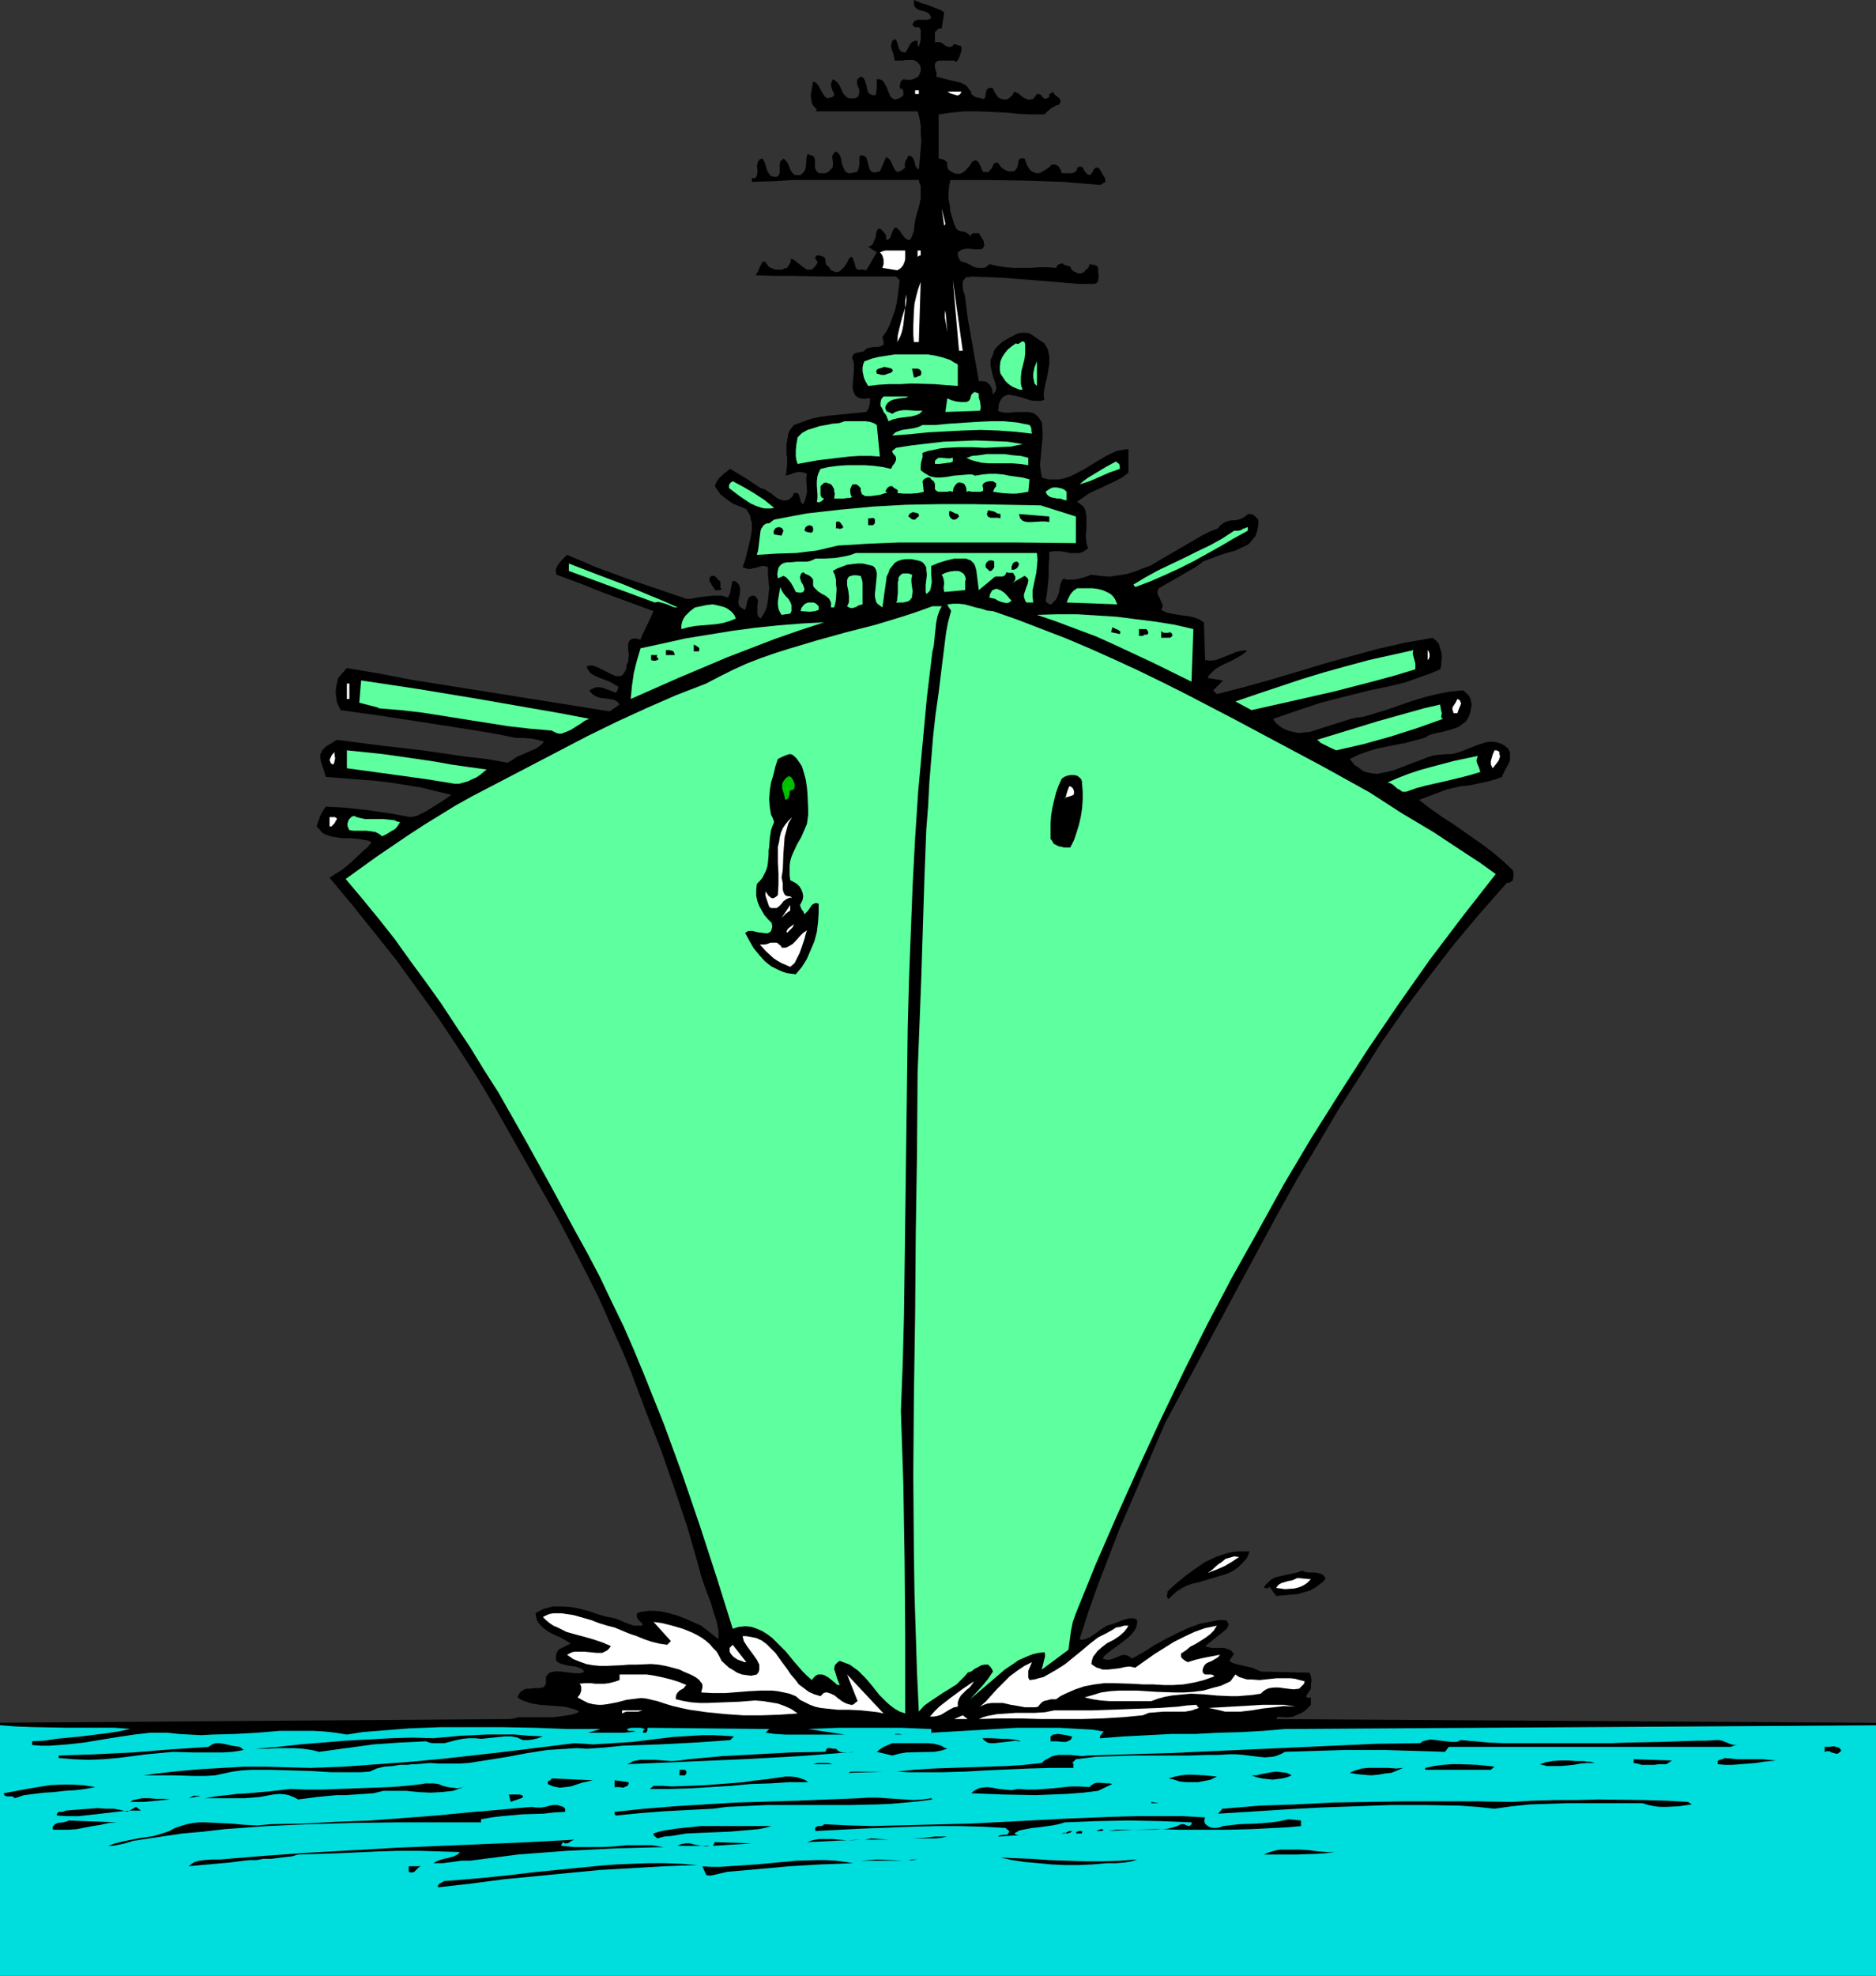 <?xml version="1.0" encoding="UTF-8" standalone="no"?>
<svg
   version="1.0"
   width="129.724mm"
   height="136.556mm"
   id="svg150"
   sodipodi:docname="Ship 18.wmf"
   xmlns:inkscape="http://www.inkscape.org/namespaces/inkscape"
   xmlns:sodipodi="http://sodipodi.sourceforge.net/DTD/sodipodi-0.dtd"
   xmlns="http://www.w3.org/2000/svg"
   xmlns:svg="http://www.w3.org/2000/svg">
  <rect width="100%" height="100%" fill="#333333" stroke="none"/>
  <sodipodi:namedview
     id="namedview150"
     pagecolor="#ffffff"
     bordercolor="#000000"
     borderopacity="0.25"
     inkscape:showpageshadow="2"
     inkscape:pageopacity="0.0"
     inkscape:pagecheckerboard="0"
     inkscape:deskcolor="#d1d1d1"
     inkscape:document-units="mm" />
  <defs
     id="defs1">
    <pattern
       id="WMFhbasepattern"
       patternUnits="userSpaceOnUse"
       width="6"
       height="6"
       x="0"
       y="0" />
  </defs>
  <path
     style="fill:#00dddd;fill-opacity:1;fill-rule:evenodd;stroke:none"
     d="m 0,450.675 h 490.294 v 65.444 H 0 Z"
     id="path1" />
  <path
     style="fill:#000000;fill-opacity:1;fill-rule:evenodd;stroke:none"
     d="m 246.763,3.232 -0.646,4.201 h -0.323 -0.323 l -0.323,0.162 -0.485,0.485 -0.162,0.162 -0.162,0.162 v 2.747 l 0.323,-0.162 h 0.323 0.646 l 0.646,0.323 0.646,0.485 0.485,0.323 0.646,0.162 h 0.323 l 0.323,-0.162 0.323,-0.162 0.323,-0.485 1.939,0.646 v 1.131 l -0.323,0.97 -0.323,0.97 -0.646,0.97 -0.646,-0.323 h -0.485 -1.293 -1.131 -1.131 l -0.323,0.162 -0.323,0.162 -0.323,0.485 v 0.485 0.485 l 0.323,1.131 0.162,0.646 -0.162,0.646 1.293,0.323 1.293,0.323 2.747,0.646 1.293,0.323 1.131,0.646 0.485,0.485 0.323,0.485 0.485,0.646 0.162,0.646 0.323,0.323 0.485,0.323 0.808,0.323 h 0.485 l 0.323,0.162 0.808,0.162 0.323,-0.323 0.162,-0.646 v -0.485 l 0.323,-0.97 0.323,-0.323 0.485,-0.162 h 0.323 l 0.485,0.162 0.323,0.808 0.485,0.808 0.646,0.808 0.323,0.162 0.485,0.162 0.646,0.162 h 0.485 l 0.485,-0.162 0.485,-0.323 0.323,-0.323 0.323,-0.323 0.323,-0.485 0.162,-0.485 0.646,0.323 0.485,0.162 1.131,0.97 0.646,0.323 0.646,0.323 h 0.646 l 0.808,-0.162 0.97,-1.293 h 0.485 l 0.485,0.162 0.646,0.808 0.323,0.162 0.323,0.162 0.323,-0.162 0.323,-0.162 0.323,-0.162 v -0.808 l 0.323,-0.162 h 0.162 l 0.485,-0.485 0.162,0.485 0.323,0.323 0.323,0.323 0.485,0.323 0.323,0.323 0.323,0.485 v 0.485 l -0.323,0.646 -0.97,0.323 -1.131,0.646 -0.97,0.808 -0.808,0.808 h -3.394 l -3.394,-0.162 -3.394,-0.323 -3.555,-0.162 -3.555,-0.162 h -3.555 l -3.394,0.323 -3.394,0.485 v 11.473 l 0.646,0.162 0.646,0.162 0.485,0.323 0.485,0.485 v 0.646 0.485 l 0.323,0.646 0.485,0.485 0.485,0.162 0.485,0.323 0.808,0.162 h 0.808 l 0.646,-0.323 0.485,-0.323 0.485,-0.485 0.97,-1.131 0.323,-0.646 0.323,-0.323 0.323,-0.162 0.485,-0.162 0.323,0.162 0.485,0.485 0.485,0.97 0.162,0.485 0.323,0.808 0.485,0.162 h 0.485 0.323 0.323 l 0.323,-0.485 0.485,-0.485 0.485,-1.131 0.485,-0.323 h 0.323 0.323 l 0.646,0.97 0.485,0.485 0.485,0.323 0.646,0.323 0.646,0.162 h 0.646 0.646 l 0.485,-0.485 0.323,-0.485 0.162,-0.646 0.162,-0.646 v -0.485 l 0.323,-0.485 0.485,-0.162 h 0.323 0.485 l 0.323,0.97 0.323,0.808 0.485,0.808 0.323,0.485 0.485,0.323 0.646,0.323 0.485,0.162 h 0.646 l 0.485,-0.162 1.131,-0.646 0.97,-0.646 0.808,-0.808 h 0.485 0.485 l 0.323,0.162 0.485,0.323 0.485,0.808 0.323,0.97 h 0.485 0.646 0.646 0.485 0.485 l 0.485,-0.162 0.485,-0.323 0.323,-0.485 v -0.485 l 0.485,-0.162 0.162,-0.162 0.646,0.162 0.323,0.323 0.162,0.485 0.323,0.485 0.323,0.323 0.323,0.323 0.485,0.162 0.485,-0.323 0.323,-0.485 0.162,-0.485 0.323,-0.323 0.323,-0.323 h 0.162 0.485 l 0.162,0.162 0.323,0.323 0.162,0.323 0.162,0.323 0.485,0.808 0.485,0.808 0.162,0.97 -1.454,0.808 -9.534,-0.808 -9.696,-0.323 -9.858,-0.162 h -10.019 l -0.323,1.616 -0.162,1.616 v 1.777 l 0.323,1.616 0.162,1.616 0.485,1.616 0.485,1.616 0.646,1.293 0.323,0.323 0.485,0.162 0.485,0.162 0.97,0.162 0.485,0.323 0.485,0.323 0.323,0.485 0.162,-0.323 0.323,-0.323 0.323,-0.162 h 0.485 0.808 l 0.323,0.162 0.162,0.323 0.485,0.808 0.485,0.808 v 0.485 l 0.162,0.485 -0.162,0.485 -0.323,0.485 -0.808,0.162 h -0.97 l -1.778,-0.162 h -0.808 l -0.808,0.162 -0.646,0.323 -0.646,0.485 v 0.646 l 0.162,0.646 0.323,0.646 0.485,0.485 0.808,0.162 0.808,0.323 1.778,0.97 0.97,0.162 h 0.97 0.485 l 0.485,-0.162 0.485,-0.323 0.485,-0.485 2.101,0.485 2.101,0.323 2.101,0.162 h 2.262 2.262 l 2.101,-0.162 h 2.262 l 2.262,0.162 0.323,-0.646 0.485,-0.323 0.485,-0.162 h 0.485 l 0.323,0.323 0.485,0.162 1.131,0.323 0.162,0.485 0.323,0.485 0.485,0.323 0.485,0.162 0.485,0.323 h 0.646 l 0.646,-0.162 0.485,-0.323 0.323,-0.485 0.323,-0.162 0.162,-0.162 0.323,-0.485 0.162,-0.646 0.808,0.162 h 0.485 l 0.646,0.323 0.323,0.485 v 0.485 0.646 l 0.162,1.131 -0.162,0.646 v 0.485 l -0.323,0.485 -0.646,0.323 h -3.878 l -3.878,-0.323 -7.918,-0.646 -8.242,-0.646 -4.04,-0.162 -4.202,-0.162 -0.646,0.162 h -0.485 l -0.485,0.162 -0.162,0.323 -0.323,0.323 -0.162,0.323 v 0.808 0.808 l 0.162,0.97 0.323,0.808 0.162,0.97 0.323,2.585 0.323,2.585 0.97,5.494 0.97,5.494 0.97,5.494 h 0.97 l 0.808,0.162 0.485,0.323 0.646,0.485 0.323,0.646 0.323,0.646 v 0.646 l 0.162,0.646 0.323,-0.485 0.323,-0.485 0.162,-0.485 v -0.646 l -0.323,-1.293 -0.485,-1.293 -0.323,-1.454 -0.323,-1.454 v -0.808 -0.646 l 0.323,-0.808 0.323,-0.646 0.323,-1.131 0.646,-0.808 0.808,-0.808 0.808,-0.646 1.939,-1.131 0.97,-0.485 0.97,-0.485 1.131,-0.162 h 0.97 l 0.97,0.162 0.808,0.485 1.616,1.131 1.454,0.97 0.485,0.808 0.485,0.97 0.162,0.808 0.162,0.97 v 1.777 l -0.323,1.939 -0.323,1.777 -0.485,1.939 -0.323,1.939 v 0.808 l 0.162,0.97 -0.808,0.323 h -0.97 -0.97 l -0.97,-0.162 -1.939,-0.646 -1.778,-0.485 -0.97,-0.162 -0.808,-0.162 -0.808,0.162 -0.646,0.323 -0.485,0.485 -0.485,0.808 -0.162,0.485 -0.162,0.485 v 0.808 l -0.162,0.646 0.808,0.323 0.808,0.162 h 1.616 l 1.616,-0.162 h 1.616 1.454 l 0.808,0.162 0.646,0.162 0.646,0.485 0.485,0.485 0.485,0.646 0.485,0.808 0.162,2.101 v 1.777 l -0.323,3.555 -0.323,3.555 0.162,1.616 0.323,1.778 1.616,0.485 h 1.454 1.454 l 1.454,-0.323 1.454,-0.485 1.293,-0.646 2.747,-1.454 2.586,-1.616 2.747,-1.616 1.293,-0.646 1.454,-0.646 1.616,-0.323 1.454,-0.162 v 6.14 l -1.454,1.131 -1.778,0.97 -3.394,1.616 -1.778,0.808 -1.778,0.808 -1.616,1.131 -1.616,1.131 0.646,0.485 0.646,0.485 0.485,0.485 0.323,0.646 0.162,0.808 0.162,0.808 v 1.616 0.97 0.808 l -0.162,1.778 0.162,1.777 0.162,0.808 0.323,0.646 -0.646,0.485 -0.485,0.323 -0.646,0.323 -0.485,0.162 h -1.293 -1.293 l -1.293,-0.323 -1.293,-0.162 h -1.454 l -1.293,0.162 v 1.777 l -0.162,1.616 v 3.07 l -0.323,3.07 -0.162,1.616 -0.323,1.616 0.323,0.485 0.485,0.323 0.323,0.162 h 0.323 l 0.162,-0.162 0.323,-0.323 0.646,-0.646 0.485,-0.808 0.323,-0.808 0.162,-0.808 0.162,-0.97 0.162,-0.808 0.323,-0.808 0.485,-0.646 0.808,0.323 h 0.97 0.97 l 0.97,-0.162 1.778,-0.485 1.778,-0.646 2.424,0.323 2.424,0.162 2.262,-0.323 2.101,-0.323 2.101,-0.646 2.101,-0.808 2.101,-0.808 1.939,-1.131 3.878,-2.262 3.878,-2.262 3.878,-2.262 1.939,-0.97 2.101,-0.808 0.485,-0.646 0.323,-0.323 0.97,-0.646 0.97,-0.323 0.97,-0.162 h 0.97 l 1.131,-0.323 0.97,-0.485 0.485,-0.323 0.485,-0.485 h 0.485 0.485 l 0.646,0.323 0.646,0.646 0.485,0.485 v 0.808 0.808 l -0.323,1.454 -0.485,1.293 -0.808,0.97 -0.808,0.97 -1.131,0.646 -1.131,0.485 -1.293,0.646 -2.909,0.808 -2.747,0.97 -1.293,0.485 -1.293,0.485 -1.131,0.808 -1.131,0.808 -9.534,5.494 -0.323,0.646 v 0.808 l 0.323,0.646 0.323,0.646 0.323,0.808 0.323,0.646 v 0.646 l -0.323,0.808 1.293,0.646 1.454,0.323 2.909,0.485 1.454,0.162 1.454,0.323 1.293,0.485 1.293,0.808 0.323,9.857 1.454,0.162 1.293,-0.162 1.293,-0.485 1.293,-0.485 2.747,-1.131 1.293,-0.323 1.454,-0.162 v 0 0.323 l -1.293,0.97 -1.454,0.808 -1.454,0.808 -1.454,0.646 -1.293,0.646 -1.293,0.808 -0.97,0.97 -0.646,0.646 -0.323,0.646 4.04,0.646 -2.586,2.585 0.97,0.97 6.949,-1.777 6.949,-1.939 7.11,-2.101 6.949,-2.101 6.949,-1.939 7.11,-1.939 7.11,-1.616 3.717,-0.646 3.555,-0.646 0.97,0.808 0.646,0.808 0.323,1.131 0.323,0.97 0.162,1.131 -0.162,1.293 v 0.97 l -0.323,1.131 -2.262,0.97 -2.262,0.808 -4.525,1.616 -4.686,1.131 -4.686,0.97 -6.464,1.616 -6.302,1.616 -6.302,2.101 -6.141,2.101 0.485,0.808 0.646,0.646 1.293,0.97 1.454,0.646 1.293,0.323 1.454,0.323 1.454,-0.162 1.616,-0.162 1.454,-0.485 3.07,-0.97 3.07,-0.97 3.07,-0.97 1.454,-0.323 1.616,-0.162 3.232,-0.97 3.232,-0.97 6.464,-2.262 3.232,-0.97 3.232,-0.808 3.394,-0.646 3.394,-0.323 0.808,0.646 0.646,0.646 0.485,0.808 0.162,0.808 0.162,0.97 -0.162,0.808 -0.162,0.97 -0.323,0.97 -0.323,0.646 -0.485,0.808 -0.646,0.485 -0.646,0.485 -0.646,0.485 -0.808,0.323 -1.616,0.485 -1.778,0.485 -0.808,0.162 -0.808,0.162 -1.778,0.485 -0.808,0.485 -0.646,0.323 -2.424,0.646 -2.424,0.646 -2.586,0.485 -4.848,0.97 -2.586,0.808 -2.262,0.808 -2.262,1.131 0.646,0.808 0.646,0.808 0.808,0.485 0.646,0.485 0.646,0.485 0.808,0.323 1.454,0.323 1.454,0.162 1.616,-0.323 1.616,-0.323 1.616,-0.485 3.394,-1.293 1.616,-0.646 1.778,-0.646 1.616,-0.646 1.616,-0.485 1.616,-0.162 1.778,-0.162 h 0.97 l 1.131,-0.162 1.939,-0.646 4.04,-1.616 2.101,-0.646 0.97,-0.162 h 0.97 l 0.97,0.162 0.97,0.323 0.97,0.485 0.97,0.808 0.485,0.97 v 1.131 0.97 l -0.323,0.808 -0.97,1.777 -0.485,0.97 -0.323,0.808 -1.778,0.646 -1.778,0.485 -3.717,0.808 -1.778,0.323 -1.778,0.162 -3.555,0.808 -7.272,2.747 2.909,2.262 3.232,2.262 3.232,2.101 6.464,4.525 3.07,2.262 2.909,2.424 2.747,2.585 v 0.323 l 0.162,0.646 -0.162,1.131 v 0.485 l -0.485,0.323 -0.485,0.323 h -0.323 -0.323 l -3.555,4.04 -3.555,4.04 -3.394,4.04 -3.394,4.04 -6.464,8.403 -6.302,8.403 -5.979,8.564 -5.656,8.887 -5.656,8.726 -5.333,9.049 -5.333,8.887 -5.171,9.211 -9.858,18.26 -19.715,36.681 -5.979,13.897 -5.979,13.897 -2.747,7.11 -2.747,7.11 -2.586,7.272 -2.262,7.11 0.808,0.162 0.97,-0.323 0.808,-0.323 0.97,-0.646 0.97,-0.646 0.808,-0.646 0.97,-0.646 0.808,-0.485 1.131,-0.323 0.97,-0.323 2.101,-0.808 0.97,-0.323 0.97,-0.162 h 0.97 l 0.808,0.485 v 0.808 l -0.162,0.808 -0.323,0.808 -0.485,0.646 -0.485,0.646 -0.646,0.646 -1.454,1.131 -1.454,1.131 -1.616,1.131 -1.454,1.131 -0.485,0.485 -0.485,0.646 0.485,0.162 0.485,0.162 h 0.97 l 0.97,-0.323 1.939,-0.808 0.97,-0.162 0.485,0.162 0.485,0.162 0.485,0.323 0.485,0.323 2.909,-1.616 2.747,-1.777 2.909,-1.616 2.909,-1.454 3.07,-1.454 3.07,-1.131 1.616,-0.323 1.616,-0.323 1.778,-0.323 h 1.778 l 0.323,0.162 0.162,0.323 0.323,0.485 -0.162,0.646 -0.323,0.646 -5.656,4.525 0.97,0.323 0.97,0.162 h 1.131 0.97 0.97 l 0.97,0.323 0.808,0.323 0.323,0.485 0.485,0.323 -0.323,0.485 -0.323,0.485 -0.323,0.485 -0.323,0.485 0.808,0.485 0.97,0.323 2.101,0.485 2.101,0.485 1.131,0.485 1.131,0.485 12.766,0.323 0.162,0.485 0.162,0.485 0.162,0.97 -0.162,1.293 v 0.97 l -1.293,1.939 0.323,0.323 0.323,0.162 0.323,-0.162 h 0.323 v 1.939 0 l -0.646,0.646 -0.808,0.808 -0.97,0.646 -1.131,0.485 -1.131,0.485 -1.131,0.162 h -1.293 l -1.454,-0.162 -0.485,0.646 156.752,0.97 v 0.646 l -154.489,0.97 -5.656,0.485 -5.818,0.323 -5.979,0.162 -5.979,0.323 h -6.302 l -6.141,0.323 -6.302,0.323 -6.141,0.485 v -0.646 l 0.323,-0.323 0.323,-0.485 0.323,-0.323 -2.909,-0.485 -3.07,-0.162 -5.656,-0.323 h -5.494 -5.656 l -10.989,0.646 -5.656,0.323 -5.656,0.323 v -0.97 l -7.918,-0.323 h -8.08 -8.242 l -7.918,0.323 9.534,1.454 h -5.171 -5.171 -5.171 l -2.586,-0.162 -2.586,-0.323 0.97,-0.97 -31.674,-0.323 -0.162,0.162 v 0.323 0.162 l -0.162,0.323 v 0.162 l -0.323,0.162 h -0.323 -0.485 l 0.162,-0.162 v -0.323 l 0.485,-0.485 -1.131,-0.323 h -1.293 -1.131 l -1.131,0.323 0.162,0.323 0.323,0.162 h 0.485 0.646 l 0.646,0.162 -1.454,0.162 -1.616,0.162 h -3.07 -1.616 -4.686 l 3.232,-0.97 h -8.565 l -8.403,-0.323 -8.403,-0.162 h -8.242 -8.242 l -8.242,0.323 -8.08,0.646 -4.04,0.323 -4.04,0.646 -2.909,-0.485 -2.909,-0.323 -2.909,-0.162 h -3.07 -5.818 l -5.818,0.485 -5.818,0.323 -5.979,0.162 -2.909,0.162 -2.909,-0.162 -2.909,-0.162 -2.909,-0.323 h -2.262 -2.262 l -4.202,0.485 -4.363,0.646 -8.888,1.454 -4.363,0.485 -4.525,0.323 H 10.666 L 8.403,455.846 v -0.97 l 3.07,-0.162 3.232,-0.485 6.626,-0.646 6.464,-0.808 3.232,-0.485 3.07,-0.646 -4.202,-0.323 h -4.202 -8.565 L 8.565,451.16 4.202,450.998 0,450.675 v -0.646 l 133.481,-0.97 0.97,-0.162 0.97,-0.323 h 2.262 2.424 2.262 2.424 l 2.424,-0.323 1.131,-0.162 0.97,-0.162 1.131,-0.323 0.97,-0.485 -0.97,-0.485 -0.97,-0.323 -1.939,-0.485 -2.101,-0.162 -2.262,-0.162 -2.101,-0.162 -2.101,-0.323 -0.97,-0.323 -0.97,-0.323 -0.808,-0.323 -0.97,-0.646 0.323,-0.808 0.485,-0.646 0.485,-0.323 0.485,-0.323 0.646,-0.162 h 0.646 l 1.454,-0.162 h 1.293 l 0.646,-0.162 0.485,-0.162 0.323,-0.485 0.162,-0.485 v -0.808 -0.97 l 0.485,-0.485 0.485,-0.485 0.646,-0.162 0.646,-0.162 h 1.293 l 1.293,0.162 2.747,0.323 h 1.293 l 0.646,-0.162 0.485,-0.323 -0.485,-0.485 -0.485,-0.323 -1.454,-0.485 -1.454,-0.162 -1.454,-0.323 -0.646,-0.162 -0.97,-0.485 -0.323,-0.323 -0.162,-0.485 v -0.646 l 0.162,-0.808 0.485,-0.97 3.232,-1.616 -1.293,-0.808 -1.454,-0.808 -1.454,-0.646 -1.616,-0.808 -1.293,-0.97 -0.485,-0.485 -0.485,-0.485 -0.485,-0.646 -0.323,-0.646 -0.162,-0.808 -0.162,-0.808 1.131,-0.646 0.97,-0.485 1.293,-0.323 1.131,-0.323 h 1.131 1.293 l 2.424,0.162 2.424,0.485 2.424,0.646 2.262,0.808 2.262,0.646 1.131,0.162 1.293,0.323 2.262,0.97 1.293,0.485 0.97,0.323 h 1.131 1.131 v -0.485 l -0.323,-0.323 -0.646,-0.646 -0.323,-0.485 -0.162,-0.323 v -0.485 -0.485 l 0.97,-0.323 1.131,-0.162 0.97,-0.162 h 1.131 l 2.101,0.162 2.101,0.485 2.262,0.646 2.101,0.808 4.04,1.777 4.525,3.555 v -1.131 -1.131 l -0.485,-2.424 -0.808,-2.424 -0.646,-2.262 -1.778,-4.686 -0.808,-2.424 -0.646,-2.424 -1.454,-5.171 -1.454,-5.009 -3.394,-10.18 -3.555,-10.18 -3.878,-9.857 -1.939,-5.171 -1.939,-5.171 -2.101,-5.171 -2.262,-5.009 -2.262,-5.171 -2.262,-5.009 -5.01,-9.857 -5.171,-9.857 -5.494,-9.695 -5.494,-9.695 -5.494,-9.695 -4.686,-7.918 -5.01,-7.756 -5.171,-7.756 -5.494,-7.595 -5.494,-7.595 -5.818,-7.272 -5.818,-7.272 -5.818,-6.948 1.454,-0.97 1.616,-0.97 1.454,-1.131 1.454,-1.293 2.747,-2.585 1.293,-1.131 0.97,-1.131 -0.808,-0.485 -0.97,-0.162 -1.939,-0.323 -2.101,-0.162 h -0.97 -0.97 l -2.101,-0.323 -0.808,-0.162 -0.97,-0.323 -0.808,-0.323 -0.646,-0.485 -0.646,-0.808 -0.646,-0.646 0.485,-1.454 0.485,-1.293 0.646,-1.293 0.808,-1.131 5.656,0.323 5.656,0.646 5.494,0.808 5.333,0.97 1.616,-0.323 1.293,-0.646 1.293,-0.646 1.293,-0.808 2.586,-1.616 2.586,-1.777 -4.04,-0.97 -3.878,-0.97 -4.04,-0.646 -4.04,-0.646 -4.202,-0.485 -4.202,-0.323 -8.403,-0.646 -0.323,-1.131 -0.323,-0.97 -0.646,-1.939 -0.162,-0.97 v -0.97 l 0.323,-0.485 0.162,-0.485 0.485,-0.485 0.485,-0.485 2.909,-1.777 11.15,1.454 11.15,1.293 11.15,1.616 5.656,0.646 5.494,0.97 1.131,-0.646 1.131,-0.808 2.586,-1.131 2.586,-1.131 1.131,-0.808 0.97,-0.97 -1.616,-0.485 -1.778,-0.323 -1.939,-0.162 h -1.939 l -5.656,-1.131 -5.818,-0.97 -11.474,-1.777 -11.474,-1.777 -11.474,-1.616 -0.485,-0.97 -0.485,-1.131 -0.162,-0.97 -0.162,-1.131 v -0.97 l 0.162,-1.131 0.485,-2.101 2.262,-2.585 8.565,1.454 8.403,1.616 17.291,2.747 34.421,5.494 2.586,-1.777 -0.323,-0.485 -0.323,-0.323 -0.97,-0.485 -1.131,-0.162 -1.131,-0.162 -1.293,-0.162 -0.97,-0.323 -0.485,-0.323 -0.485,-0.323 -0.485,-0.485 -0.323,-0.485 0.97,-0.485 0.808,-0.323 h 0.97 l 0.808,0.162 1.778,0.646 1.616,0.646 0.323,-0.485 0.162,-0.323 0.162,-0.808 -1.131,-0.646 -1.131,-0.646 -1.293,-0.485 -1.293,-0.485 -1.131,-0.485 -1.131,-0.646 -0.323,-0.323 -0.323,-0.485 -0.323,-0.485 -0.162,-0.646 0.646,-0.162 h 0.808 l 0.646,0.162 0.808,0.323 1.616,0.808 1.616,0.808 0.646,0.323 0.808,0.323 h 0.646 0.646 l 0.485,-0.323 0.485,-0.646 0.485,-0.97 v -0.485 l 0.162,-0.808 0.323,-0.485 v -0.485 l 0.162,-1.293 -0.162,-1.293 v -1.131 -0.485 l 0.162,-0.485 0.162,-0.323 0.323,-0.323 0.323,-0.162 0.646,-0.162 0.808,0.162 0.808,0.162 0.323,-0.97 0.485,-0.97 1.778,-3.717 0.808,-1.777 -12.766,-4.686 -6.464,-2.585 -6.141,-2.262 -0.162,-0.808 v -0.646 l 0.323,-0.646 0.323,-0.646 1.131,-1.293 1.131,-1.131 3.878,1.616 3.717,1.616 7.918,2.909 15.675,5.332 h 1.293 l 1.454,-0.323 1.293,-0.162 2.747,-0.323 h 1.293 1.293 l 1.293,0.485 0.323,-0.162 0.162,-0.323 0.323,-0.808 0.162,-0.97 0.162,-0.97 0.162,-0.808 0.162,-0.162 0.162,-0.162 h 0.162 l 0.485,0.162 0.323,0.323 0.485,0.485 0.323,0.97 v 0.97 l -0.323,1.777 -0.162,0.808 0.162,0.808 0.162,0.323 0.323,0.323 0.485,0.323 0.646,0.323 0.162,-0.485 0.162,-0.485 0.162,-0.97 0.162,-0.485 0.162,-0.485 0.323,-0.485 0.646,-0.323 h 0.485 l 0.485,0.162 0.162,0.323 0.323,0.323 0.162,0.646 -0.162,0.97 v 0.97 0.97 0.485 l 0.162,0.485 0.323,0.323 0.323,0.323 0.485,-0.646 0.485,-0.808 0.646,-1.454 0.323,-1.777 0.162,-1.616 0.162,-1.778 -0.162,-1.777 -0.162,-1.777 v -1.777 l -0.808,-0.323 h -0.808 l -1.616,0.485 -0.808,0.162 -0.808,0.162 -0.808,-0.162 -0.485,-0.162 -0.485,-0.162 0.646,-1.777 0.97,-3.878 0.485,-2.101 0.323,-1.939 v -0.97 -0.97 l -0.323,-0.97 -0.162,-0.97 -0.485,-0.808 -0.485,-0.808 -1.131,-0.485 -1.293,-0.485 -1.131,-0.485 -1.131,-0.808 -1.131,-0.808 -0.97,-0.808 -0.646,-0.97 -0.808,-1.131 0.323,-0.808 0.323,-0.646 0.485,-0.646 0.485,-0.485 1.131,-0.97 1.293,-0.97 2.101,1.293 1.939,1.131 3.878,2.585 0.485,0.162 0.646,0.162 1.131,0.808 0.646,0.323 0.485,0.485 1.131,0.808 1.293,0.485 h 0.485 0.485 l 0.485,-0.162 0.485,-0.323 0.646,-0.646 0.323,-0.808 h 0.323 0.323 l 0.485,0.162 0.162,0.323 0.162,0.485 0.162,0.485 0.162,0.646 0.162,0.485 0.485,0.323 0.485,-0.97 0.162,-0.808 0.323,-1.131 v -0.97 l -0.162,-2.101 v -0.97 l 0.162,-0.97 -0.808,-0.323 -0.646,-0.162 h -0.808 l -0.646,0.162 -0.646,0.162 -0.808,0.323 -0.646,0.162 -0.646,0.162 0.323,-0.808 v -0.646 l 0.162,-1.616 v -1.616 l -0.162,-0.97 v -2.585 l 0.323,-1.777 0.162,-0.97 0.323,-0.808 0.485,-0.646 0.646,-0.808 2.262,-0.808 2.262,-0.808 2.262,-0.485 2.424,-0.323 4.848,-0.485 4.848,-0.485 0.485,-0.646 0.323,-0.97 0.162,-0.97 v -0.97 h -0.808 l -0.485,0.162 -1.131,-0.162 -0.646,-0.162 -0.646,-0.485 -0.323,-0.485 -0.323,-0.808 -0.162,-0.646 v -0.97 l 0.162,-1.777 0.162,-1.939 v -0.808 -0.97 l -0.162,-0.808 -0.323,-0.646 0.162,-0.646 0.323,-0.485 0.485,-0.162 0.323,-0.162 h 0.485 l 0.323,-0.162 h 0.646 l 0.485,-0.323 0.323,-0.323 0.323,-0.323 0.808,-0.162 0.97,-0.162 h 0.97 l 0.808,-0.162 0.323,-0.162 0.323,-0.162 0.162,-0.323 v -0.485 l -0.162,-0.646 -0.162,-0.646 1.131,-1.616 0.808,-1.616 0.646,-1.777 0.646,-1.777 0.485,-1.939 0.323,-2.101 0.485,-4.04 -0.97,-0.97 h -14.221 -4.525 l -8.888,-0.162 h -4.525 l -4.525,-0.162 0.323,-0.485 0.323,-0.485 0.485,-1.293 0.323,-0.485 0.162,-0.485 0.485,-0.323 h 0.485 l 0.162,0.485 0.323,0.323 0.485,0.646 0.808,0.323 0.808,0.323 h 0.97 0.808 l 0.646,-0.323 0.646,-0.162 0.323,-0.485 0.323,-0.485 0.323,-0.646 v -0.323 l -0.162,-0.323 h 0.646 l 0.323,0.162 0.808,0.646 1.616,1.293 0.97,0.646 h 0.808 0.485 l 0.323,-0.323 0.485,-0.485 0.485,-0.646 0.162,-0.323 v -0.323 l -0.323,-0.485 -0.162,-0.323 -0.162,-0.162 0.162,-0.323 0.323,-0.323 h 0.646 l 0.646,0.162 0.646,0.323 0.323,0.485 v 0.485 0.323 l 0.323,0.808 0.646,0.485 0.485,0.808 0.808,0.323 0.646,0.162 0.646,-0.162 0.485,-0.323 0.485,-0.485 0.485,-0.485 0.808,-1.293 0.162,-0.485 0.323,-0.485 0.323,-0.162 0.162,-0.162 0.323,0.323 0.162,0.485 0.162,0.323 0.162,0.485 0.162,0.646 0.162,0.646 0.162,0.162 0.323,0.323 h 0.646 0.808 l 0.808,0.162 2.747,-4.686 -2.262,-1.454 0.485,-0.162 0.485,-0.323 0.323,-0.323 0.162,-0.485 0.485,-1.131 0.162,-1.131 0.162,-0.485 0.162,-0.323 0.162,-0.323 h 0.323 0.323 l 0.323,0.323 0.485,0.485 0.646,0.808 v 0.646 0.485 l 0.323,0.162 0.485,-0.323 0.323,-0.323 0.323,-0.97 0.323,-0.808 0.485,-0.808 h 0.323 l 0.323,0.162 0.646,0.646 0.646,0.97 0.646,0.808 0.323,0.323 0.323,0.162 0.323,0.162 h 0.323 l 0.323,-0.323 0.162,-0.323 0.323,-0.808 0.323,-0.808 0.162,-1.777 0.323,-1.777 0.97,-3.393 0.323,-1.616 v -1.616 -1.777 l -0.323,-0.646 -0.162,-0.808 h -5.818 -5.494 -10.504 -5.333 -5.333 l -5.494,0.323 -5.656,0.162 v -0.97 h 0.97 l 0.323,-0.646 0.162,-0.808 V 44.276 l -0.162,-0.808 0.162,-0.646 0.162,-0.646 0.162,-0.162 0.162,-0.323 0.485,-0.162 0.323,-0.162 0.485,0.808 0.323,0.808 0.485,1.777 0.485,0.646 0.485,0.646 h 0.323 l 0.485,0.162 h 0.485 l 0.485,-0.162 0.323,-0.485 0.162,-0.485 V 44.114 42.983 l 0.162,-0.97 0.485,-0.162 0.323,-0.485 0.646,0.646 0.485,0.646 0.323,0.808 0.323,0.808 0.485,0.808 0.485,0.485 0.323,0.162 h 0.485 0.485 0.485 l 0.646,-0.646 0.485,-0.646 0.162,-0.646 0.162,-1.616 v -0.646 l 0.162,-0.808 0.323,-0.646 0.162,0.323 0.485,0.162 0.646,0.162 0.323,0.485 0.162,0.485 v 1.939 l 0.162,0.646 0.323,0.485 0.485,0.485 h 0.485 1.293 l 0.97,-0.485 0.323,-0.485 0.485,-0.323 0.162,-0.646 v -0.97 l -0.162,-1.131 v -0.485 l 0.162,-0.323 0.323,-0.485 0.485,-0.323 0.485,0.323 0.323,0.323 0.485,0.97 0.162,1.131 0.323,1.131 0.485,0.97 0.162,0.323 0.485,0.323 0.485,0.162 h 0.485 l 0.808,-0.162 0.97,-0.323 0.162,-0.485 0.162,-0.485 0.162,-1.131 v -0.97 -0.97 l 0.646,-0.162 0.485,0.162 0.323,0.162 0.323,0.323 0.323,0.97 0.485,1.939 0.162,0.323 0.323,0.323 0.323,0.162 0.485,0.162 0.646,-0.162 0.808,-0.162 1.616,-3.717 0.323,0.162 0.323,0.162 0.646,0.808 0.323,0.808 0.485,0.97 0.323,0.646 0.323,0.162 0.323,0.162 0.323,-0.162 0.485,-0.162 0.485,-0.323 0.646,-0.485 -0.162,-0.485 v -0.323 l 0.162,-0.808 0.485,-0.808 0.162,-0.323 0.162,-0.323 h 0.485 l 0.323,0.162 0.323,0.323 0.323,0.485 0.162,0.646 0.162,0.646 0.162,0.485 0.323,0.485 0.485,0.323 0.162,-1.616 0.162,-1.939 0.162,-1.939 0.162,-1.939 -0.162,-2.101 v -1.939 l -0.323,-1.939 -0.485,-1.777 h -26.664 l 0.323,-0.485 -0.323,-0.323 -0.485,-0.485 -0.485,-0.808 -0.162,-0.97 -0.162,-0.97 0.323,-1.939 0.162,-0.97 0.162,-0.808 0.485,0.162 0.323,0.162 0.646,0.808 0.485,0.97 0.485,0.808 0.485,0.808 0.323,0.323 0.323,0.162 0.323,0.162 0.485,-0.162 0.646,-0.162 0.485,-0.485 v -0.485 l -0.323,-0.485 -0.162,-0.485 -0.162,-0.485 -0.162,-0.485 v -0.646 l 0.162,-0.485 0.323,-0.646 0.485,0.323 0.485,0.323 0.646,0.808 0.485,0.97 0.485,1.131 0.646,0.808 0.323,0.323 0.323,0.162 0.485,0.162 h 0.646 0.646 l 0.808,-0.323 0.162,-0.323 0.162,-0.323 0.162,-0.808 -0.162,-0.808 -0.323,-0.646 -0.162,-0.808 v -0.646 l 0.162,-0.323 0.162,-0.162 0.323,-0.323 0.323,-0.162 0.485,0.162 0.323,0.323 0.323,0.646 0.323,0.97 0.162,0.808 0.162,0.808 0.323,0.646 0.323,0.162 0.323,0.162 0.485,0.162 h 0.485 l 0.323,-0.323 v -0.485 l 0.162,-1.131 v -0.97 -1.293 h 0.646 l 0.485,0.162 0.485,0.323 0.323,0.485 0.646,1.131 0.485,1.293 0.485,1.131 0.323,0.323 0.485,0.323 0.485,0.162 0.485,-0.162 0.808,-0.323 0.808,-0.646 v -0.485 -0.485 l -0.162,-0.485 -0.162,-0.162 -0.323,-0.162 h -0.323 v -0.646 l 0.162,-0.646 0.162,-0.646 0.646,-0.485 0.97,0.162 h 0.808 l 0.808,-0.162 0.646,-0.323 0.646,-0.323 0.323,-0.646 0.323,-0.808 v -0.97 l -0.162,-0.485 -0.323,-0.485 -0.323,-0.323 -0.323,-0.323 -0.808,-0.323 h -0.97 -0.97 l -0.97,0.162 h -0.97 -0.97 l -0.162,-0.808 -0.162,-0.808 -0.485,-1.454 -0.162,-0.808 0.162,-0.646 0.162,-0.646 0.323,-0.162 0.323,-0.323 0.485,0.485 0.162,0.485 0.323,1.131 0.162,0.485 0.323,0.485 0.485,0.323 0.808,0.162 0.323,-0.485 0.323,-0.485 0.485,-0.97 0.323,-0.485 0.323,-0.323 0.646,-0.323 h 0.808 v 0.808 0.485 l 0.323,0.162 0.162,-0.485 0.162,-0.485 0.162,-1.131 V 8.887 7.918 l -0.162,-0.485 -0.323,-0.323 h -0.97 l -0.323,-0.162 -0.323,-0.323 V 6.302 l 0.162,-0.323 0.162,-0.323 0.485,-0.323 0.485,-0.162 h 1.293 1.131 l 0.646,-0.162 0.485,-0.323 -0.162,-0.485 -0.323,-0.485 -0.323,-0.323 -0.323,-0.162 -0.808,-0.323 -0.808,-0.162 -0.808,-0.323 -0.485,-0.323 -0.323,-0.485 -0.162,-0.323 V 0.646 0 l 1.939,0.808 1.131,0.323 0.97,0.323 1.939,0.808 0.97,0.323 z"
     id="path2" />
  <path
     style="fill:#ffffff;fill-opacity:1;fill-rule:evenodd;stroke:none"
     d="m 240.137,24.562 h -0.97 v -0.97 h 0.97 z"
     id="path3" />
  <path
     style="fill:#ffffff;fill-opacity:1;fill-rule:evenodd;stroke:none"
     d="m 251.288,23.915 -0.162,0.323 -0.162,0.323 -0.485,0.323 h -0.485 l -0.485,-0.162 -1.131,-0.323 -0.485,-0.323 -0.323,-0.162 z"
     id="path4" />
  <path
     style="fill:#ffffff;fill-opacity:1;fill-rule:evenodd;stroke:none"
     d="m 246.763,58.98 -0.646,-4.525 0.97,4.04 z"
     id="path5" />
  <path
     style="fill:#ffffff;fill-opacity:1;fill-rule:evenodd;stroke:none"
     d="m 236.582,65.444 v 1.454 0.808 l -0.162,0.646 -0.323,0.808 -0.323,0.485 -0.485,0.485 -0.808,0.485 -3.878,-0.646 0.162,-0.485 0.162,-0.485 v -1.131 l -0.162,-0.646 -0.162,-0.485 -0.323,-0.485 -0.323,-0.323 0.808,-0.323 0.646,-0.162 h 1.778 z"
     id="path6" />
  <path
     style="fill:#ffffff;fill-opacity:1;fill-rule:evenodd;stroke:none"
     d="m 240.622,66.737 h -0.323 l -0.162,0.162 -0.323,0.162 v 0.323 -1.939 h 0.808 z"
     id="path7" />
  <path
     style="fill:#ffffff;fill-opacity:1;fill-rule:evenodd;stroke:none"
     d="m 251.611,91.622 h -0.97 l -1.616,-18.421 z"
     id="path8" />
  <path
     style="fill:#ffffff;fill-opacity:1;fill-rule:evenodd;stroke:none"
     d="m 238.845,89.359 -0.162,-1.939 v -2.101 l 0.162,-4.04 0.162,-1.939 0.485,-2.101 0.485,-1.777 0.646,-1.777 -0.485,15.674 z"
     id="path9" />
  <path
     style="fill:#ffffff;fill-opacity:1;fill-rule:evenodd;stroke:none"
     d="m 234.481,89.359 0.162,-1.777 0.323,-1.454 0.808,-3.232 0.97,-3.07 0.162,-1.454 v -1.454 l -0.323,1.616 v 1.616 l -0.323,3.232 -0.162,1.454 -0.323,1.616 -0.485,1.454 z"
     id="path10" />
  <path
     style="fill:#ffffff;fill-opacity:1;fill-rule:evenodd;stroke:none"
     d="m 247.571,88.39 v -0.808 -0.97 l -0.323,-1.939 -0.323,-1.777 v -0.97 l 0.162,-0.808 0.162,1.777 0.162,1.777 0.162,1.777 z"
     id="path11" />
  <path
     style="fill:#5eff9e;fill-opacity:1;fill-rule:evenodd;stroke:none"
     d="m 267.771,89.359 0.162,0.646 v 0.646 1.616 l -0.162,1.454 -0.808,3.232 -0.162,1.616 v 1.616 l 0.162,0.808 0.323,0.808 h -0.808 l -0.808,-0.323 -0.808,-0.323 -0.808,-0.485 -0.646,-0.485 -0.646,-0.646 -0.97,-1.454 -0.323,-0.485 -0.162,-0.808 v -1.131 l 0.162,-1.293 0.485,-1.131 0.646,-0.97 0.808,-0.97 0.97,-0.808 1.131,-0.808 0.323,0.162 h 0.323 l 0.485,-0.323 0.485,-0.323 h 0.323 z"
     id="path12" />
  <path
     style="fill:#5eff9e;fill-opacity:1;fill-rule:evenodd;stroke:none"
     d="m 250.318,95.177 v 5.656 l -6.141,-0.485 -5.979,-0.162 -2.909,0.162 h -2.909 l -2.909,0.162 -2.586,0.323 -0.808,-1.454 -0.323,-0.808 -0.162,-0.808 -0.162,-0.808 v -0.97 l 0.162,-0.808 0.323,-0.808 0.97,-0.323 0.808,-0.323 1.939,-0.485 2.101,-0.323 2.101,-0.323 h 6.626 2.101 l 1.939,0.323 1.939,0.485 1.939,0.646 0.97,0.646 z"
     id="path13" />
  <path
     style="fill:#5eff9e;fill-opacity:1;fill-rule:evenodd;stroke:none"
     d="m 271.003,100.832 -0.646,-0.646 -0.162,-0.808 -0.162,-0.808 v -0.97 l 0.323,-1.616 0.646,-1.616 z"
     id="path14" />
  <path
     style="fill:#000000;fill-opacity:1;fill-rule:evenodd;stroke:none"
     d="m 233.189,97.116 -0.485,0.323 -0.646,0.162 -0.808,0.323 h -0.97 l -0.485,-0.162 -0.646,-0.162 -0.162,-0.646 0.162,-0.323 0.162,-0.162 0.323,-0.162 0.646,-0.162 0.485,-0.162 0.162,-0.162 0.808,0.162 0.808,0.162 0.485,0.162 0.162,0.162 0.162,0.323 z"
     id="path15" />
  <path
     style="fill:#000000;fill-opacity:1;fill-rule:evenodd;stroke:none"
     d="m 240.622,98.085 -0.485,0.162 h -0.162 l -0.162,0.162 -0.485,0.162 h -0.323 -0.162 l -0.485,-2.262 h 0.97 0.485 l 0.485,0.162 0.323,0.323 0.162,0.323 v 0.485 z"
     id="path16" />
  <path
     style="fill:#5eff9e;fill-opacity:1;fill-rule:evenodd;stroke:none"
     d="m 255.813,102.771 v 1.131 l 0.323,0.97 0.162,1.293 v 0.485 l -0.162,0.646 -9.05,0.323 0.485,-3.555 1.131,0.485 1.131,0.323 1.293,0.162 h 1.454 l 0.646,-0.323 0.323,-0.485 0.162,-0.646 0.162,-0.485 0.323,-0.323 0.323,-0.323 h 0.162 0.323 l 0.323,0.162 z"
     id="path17" />
  <path
     style="fill:#5eff9e;fill-opacity:1;fill-rule:evenodd;stroke:none"
     d="m 237.39,103.579 -0.646,0.323 -1.616,0.162 -0.808,0.162 -0.808,0.162 -0.808,0.323 -0.646,0.485 -0.485,0.646 -0.162,0.485 v 0.485 l 0.162,0.323 0.162,0.323 0.808,0.323 0.646,0.323 0.808,-0.485 0.97,-0.323 1.131,-0.162 h 1.131 l 2.101,0.162 h 0.808 0.97 l -0.323,0.323 -0.485,0.485 -0.808,0.323 -1.131,0.323 -1.293,0.162 -1.293,0.162 -1.131,0.162 -1.293,0.323 -1.131,0.485 -0.323,-0.808 -0.323,-0.808 -0.646,-0.808 -0.323,-0.808 -0.485,-0.808 v -0.808 l 0.162,-0.808 0.323,-0.485 0.323,-0.323 z"
     id="path18" />
  <path
     style="fill:#5eff9e;fill-opacity:1;fill-rule:evenodd;stroke:none"
     d="m 269.064,111.012 0.323,0.485 0.162,0.485 v 0.646 l 0.162,0.646 -4.363,-0.485 -4.525,-0.323 -4.525,-0.162 -4.686,0.162 -9.211,0.485 -4.686,0.485 -4.525,0.323 0.808,-0.808 0.808,-0.323 0.97,-0.323 1.131,-0.162 1.131,-0.162 0.97,-0.162 1.131,-0.323 0.97,-0.485 h 3.394 l 3.394,-0.323 7.434,-0.485 3.555,-0.162 h 3.555 l 3.394,0.323 1.616,0.323 z"
     id="path19" />
  <path
     style="fill:#5eff9e;fill-opacity:1;fill-rule:evenodd;stroke:none"
     d="m 229.149,111.012 0.808,8.241 -2.586,-0.162 h -2.747 l -2.586,0.162 -2.747,0.323 -5.494,0.646 -5.333,0.97 -0.323,-0.97 -0.162,-0.97 v -0.808 -0.808 l 0.162,-1.616 0.323,-1.777 0.646,-0.646 0.485,-0.485 1.454,-0.808 1.616,-0.485 1.454,-0.485 1.778,-0.323 0.808,-0.162 0.808,-0.162 1.778,-0.162 1.454,-0.485 h 1.131 1.131 1.131 2.101 l 1.131,0.162 0.97,0.323 z"
     id="path20" />
  <path
     style="fill:#5eff9e;fill-opacity:1;fill-rule:evenodd;stroke:none"
     d="m 267.286,116.022 -1.616,0.323 -1.454,0.323 -3.394,0.162 -3.394,0.162 -3.394,-0.162 h -3.394 l -3.394,0.162 -1.616,0.162 -1.454,0.323 -1.616,0.323 -1.454,0.485 v 0.646 0.485 l -0.323,1.131 -0.162,1.131 v 0.485 0.646 l 0.808,0.646 0.808,0.485 0.808,0.485 0.808,0.162 0.808,0.162 h 0.97 l 1.778,-0.162 1.778,-0.323 1.939,-0.162 1.939,-0.162 h 0.97 l 0.808,0.323 1.939,-0.323 1.778,-0.162 h 1.778 l 1.778,0.162 1.616,0.323 3.555,0.485 1.778,0.485 -0.323,3.232 -0.97,0.162 -0.97,0.162 -1.293,0.162 h -1.293 l -2.424,-0.162 -1.131,-0.162 -1.131,-0.162 0.323,-0.808 0.485,-0.646 v -0.485 -0.323 l -0.323,-0.162 -0.485,-0.323 h -0.97 l -0.808,0.162 -0.323,0.162 -0.323,0.162 -0.323,0.485 v 0.323 l 0.162,0.485 v 0.646 l -0.162,0.162 -0.485,0.162 h -0.646 -1.616 l -0.808,-0.162 -0.646,0.162 v -0.646 l -0.162,-0.646 -0.323,-0.646 -0.485,-0.323 -0.646,-0.162 h -0.485 l -0.323,0.162 -0.485,0.485 -0.485,0.808 -0.162,0.97 -0.808,-0.162 -0.646,0.162 h -1.616 -0.646 l -0.485,-0.162 -0.162,-0.162 -0.323,-0.323 v -0.323 -0.485 -0.323 -0.323 l -0.323,-0.646 -0.646,-0.485 -0.323,-0.485 h -0.485 -0.162 l -0.485,0.162 -0.485,0.323 -0.323,0.485 0.323,2.747 -0.646,0.162 -0.808,0.162 -1.778,0.162 h -1.939 l -1.778,-0.162 0.162,-0.323 v -0.323 l -0.162,-0.162 -0.162,-0.162 -0.646,-0.323 -0.485,-0.485 h -0.162 -0.323 l -0.485,0.162 -0.323,0.323 -0.323,0.485 -0.162,0.323 0.162,0.162 0.323,0.323 h -0.485 l -0.485,0.162 -0.97,0.323 -2.424,0.323 h -1.131 -0.323 l -0.485,-0.323 -0.323,-0.162 -0.162,-0.485 -0.162,-0.485 v -0.646 l -0.323,-0.323 -0.485,-0.485 -0.485,-0.162 h -0.646 l -0.323,0.162 -0.162,0.323 -0.323,0.808 v 0.646 l 0.162,0.97 0.323,0.323 -0.485,0.323 h -0.646 l -1.131,0.162 h -1.131 -1.293 l 0.162,-1.293 -0.162,-0.646 v -0.485 l -0.323,-0.646 -0.323,-0.485 -0.485,-0.323 -0.646,-0.162 -0.323,-0.162 h -0.162 l -0.485,0.162 -0.808,0.808 v 1.939 0.323 l 0.162,0.485 0.323,0.323 0.485,0.162 -0.323,0.323 -0.323,0.323 -0.646,0.323 h -0.323 l -0.323,-0.162 0.162,-0.808 v -1.131 l -0.162,-2.262 v -1.131 l 0.162,-1.293 0.323,-0.97 0.485,-0.97 2.101,-0.485 2.424,-0.323 2.262,-0.162 h 2.424 2.424 l 2.262,0.162 2.424,0.323 2.101,0.485 0.485,-0.97 0.323,-0.323 0.485,-0.97 v -0.323 -0.485 l -0.323,-0.485 -0.323,-0.323 -0.162,-0.323 -0.162,-0.162 v -0.323 l 0.97,-0.808 4.04,-0.646 4.202,-0.485 4.202,-0.485 4.202,-0.162 4.202,-0.162 4.202,0.162 4.202,0.162 z"
     id="path21" />
  <path
     style="fill:#5eff9e;fill-opacity:1;fill-rule:evenodd;stroke:none"
     d="m 268.74,119.577 v 1.939 l -2.101,-0.323 -2.101,-0.162 h -6.141 l -1.939,-0.162 -1.939,-0.485 -0.97,-0.323 -0.97,-0.485 0.646,-0.162 0.808,-0.323 1.778,-0.162 2.101,-0.323 h 2.262 2.262 l 2.262,0.323 2.101,0.162 z"
     id="path22" />
  <path
     style="fill:#5eff9e;fill-opacity:1;fill-rule:evenodd;stroke:none"
     d="m 249.025,120.546 -0.646,0.323 h -0.485 l -1.131,0.162 -1.293,0.162 h -1.131 v -0.485 -0.323 l 0.323,-0.323 0.162,-0.162 0.485,-0.323 h 0.646 l 1.616,0.162 h 0.646 l 0.808,-0.162 z"
     id="path23" />
  <path
     style="fill:#5eff9e;fill-opacity:1;fill-rule:evenodd;stroke:none"
     d="m 292.657,122.485 -2.747,0.97 -2.586,1.131 -2.586,1.131 -2.586,0.808 1.131,-0.97 1.131,-0.808 2.424,-1.454 2.424,-1.454 2.424,-1.293 0.323,0.323 0.485,0.323 0.162,0.646 v 0.323 z"
     id="path24" />
  <path
     style="fill:#5eff9e;fill-opacity:1;fill-rule:evenodd;stroke:none"
     d="m 202.323,132.665 -0.808,0.162 h -0.808 -0.808 l -0.808,-0.162 -1.454,-0.485 -1.454,-0.646 -1.454,-0.97 -1.454,-0.97 -2.747,-2.101 v -0.646 l 0.162,-0.485 0.323,-0.323 0.485,-0.323 2.747,1.454 2.747,1.616 2.747,1.777 z"
     id="path25" />
  <path
     style="fill:#5eff9e;fill-opacity:1;fill-rule:evenodd;stroke:none"
     d="m 278.76,128.464 v 2.262 l -0.808,-0.162 -0.808,-0.323 h -0.808 l -0.808,-0.162 -0.808,-0.162 -0.646,-0.323 -0.485,-0.485 -0.323,-0.646 0.646,-0.485 0.808,-0.485 0.646,-0.162 h 0.808 l 0.808,0.162 0.646,0.162 0.646,0.323 z"
     id="path26" />
  <path
     style="fill:#5eff9e;fill-opacity:1;fill-rule:evenodd;stroke:none"
     d="m 281.184,134.928 v 6.948 l -15.514,-0.162 h -15.352 -7.757 -7.757 l -7.918,0.323 -7.918,0.485 -2.747,0.646 -2.747,0.646 -2.747,0.323 -2.586,0.323 -5.171,0.162 -5.171,0.323 0.323,-1.131 0.162,-1.131 0.162,-1.454 0.162,-1.293 0.162,-1.293 0.162,-0.485 0.646,-0.97 0.485,-0.323 0.485,-0.162 h 0.485 l 1.293,-0.97 4.202,-0.808 4.363,-0.808 8.565,-0.97 8.565,-0.808 8.726,-0.485 8.726,-0.162 h 8.888 l 8.726,0.162 8.888,0.162 z"
     id="path27" />
  <path
     style="fill:#000000;fill-opacity:1;fill-rule:evenodd;stroke:none"
     d="m 250.641,134.928 -0.323,0.323 -0.323,0.323 -0.485,0.162 h -0.323 -0.162 l -0.646,-0.485 -0.323,-0.646 v -0.646 -0.323 l 0.323,-0.162 0.646,0.323 0.323,0.162 0.323,0.162 0.646,0.162 z"
     id="path28" />
  <path
     style="fill:#000000;fill-opacity:1;fill-rule:evenodd;stroke:none"
     d="m 261.469,134.281 v 1.131 l -0.646,-0.162 h -0.646 -1.293 l -0.485,-0.162 -0.323,-0.323 -0.162,-0.485 0.162,-0.485 v -0.323 l 0.485,-0.162 0.485,0.162 0.808,0.162 0.808,0.485 z"
     id="path29" />
  <path
     style="fill:#000000;fill-opacity:1;fill-rule:evenodd;stroke:none"
     d="m 240.137,134.281 v 0.646 l -0.323,0.162 -0.323,0.323 -0.323,0.323 h -0.323 -0.162 l -0.485,-0.162 -0.323,-0.323 -0.485,-0.323 0.162,-0.485 0.323,-0.323 0.323,-0.162 0.323,-0.162 0.97,0.162 0.323,0.162 z"
     id="path30" />
  <path
     style="fill:#000000;fill-opacity:1;fill-rule:evenodd;stroke:none"
     d="m 274.235,136.382 -0.97,-0.162 h -1.131 l -2.586,0.162 h -1.131 l -0.646,-0.162 -0.485,-0.162 -0.323,-0.323 -0.323,-0.323 -0.162,-0.485 -0.162,-0.646 7.918,0.646 v 1.293 z"
     id="path31" />
  <path
     style="fill:#000000;fill-opacity:1;fill-rule:evenodd;stroke:none"
     d="m 228.664,135.736 v 0.808 l -0.162,0.323 -0.323,0.323 h -1.293 v -1.777 h 0.808 l 0.162,-0.162 0.485,0.162 h 0.162 z"
     id="path32" />
  <path
     style="fill:#000000;fill-opacity:1;fill-rule:evenodd;stroke:none"
     d="m 220.422,137.675 -0.162,0.162 -0.162,0.162 -0.646,0.162 -0.485,-0.162 h -0.485 v -1.777 0.162 l 0.485,-0.162 h 0.323 l 0.162,0.162 0.323,0.323 0.323,0.485 z"
     id="path33" />
  <path
     style="fill:#000000;fill-opacity:1;fill-rule:evenodd;stroke:none"
     d="m 212.504,138.644 -0.162,0.323 -0.162,0.162 h -0.323 -0.162 l -0.808,-0.162 -0.646,-0.323 0.162,-0.646 0.162,-0.323 0.485,-0.323 0.485,-0.162 0.485,0.162 0.323,0.162 0.162,0.485 z"
     id="path34" />
  <path
     style="fill:#000000;fill-opacity:1;fill-rule:evenodd;stroke:none"
     d="m 204.747,138.644 -0.485,1.293 -1.939,-0.323 -0.162,-0.646 0.162,-0.485 0.323,-0.485 0.323,-0.162 0.646,-0.162 0.485,0.162 0.323,0.162 z"
     id="path35" />
  <path
     style="fill:#5eff9e;fill-opacity:1;fill-rule:evenodd;stroke:none"
     d="m 326.108,138.644 -3.555,1.939 -3.555,2.101 -7.272,4.04 -3.555,1.777 -3.878,1.777 -3.717,1.616 -3.878,1.454 -0.485,-0.646 3.232,-1.939 3.232,-1.777 6.787,-3.232 3.232,-1.616 3.394,-1.616 3.232,-1.777 3.232,-2.101 h 0.485 0.485 l 0.808,-0.162 0.485,-0.323 0.485,-0.162 0.808,-0.323 z"
     id="path36" />
  <path
     style="fill:#5eff9e;fill-opacity:1;fill-rule:evenodd;stroke:none"
     d="m 271.003,144.462 0.162,1.777 -0.162,1.777 -0.162,1.616 -0.323,1.454 -0.323,1.616 -0.323,1.454 v 1.616 l 0.162,1.616 h -1.778 l -0.323,-0.485 -0.162,-0.485 -0.162,-0.485 v -0.646 l 0.323,-0.97 0.323,-0.97 0.323,-0.808 0.162,-0.808 v -0.323 l -0.162,-0.323 -0.323,-0.323 -0.485,-0.323 -3.394,1.939 0.646,-0.485 0.323,-0.485 v -0.808 l -0.323,-0.485 -0.162,-0.323 -0.162,-0.162 h -0.485 -0.646 l -0.485,-0.162 -0.323,0.646 -0.323,0.323 -0.485,0.162 h -0.485 -1.131 l -0.485,0.162 -0.323,0.323 -3.717,3.07 -0.162,-1.293 -0.162,-1.293 -0.162,-1.293 -0.162,-1.293 -0.323,-1.131 -0.323,-0.646 -0.323,-0.323 -0.485,-0.485 -0.485,-0.162 -0.808,-0.323 h -0.808 -1.131 -0.97 l -2.101,0.485 -2.101,0.646 -1.939,0.808 v 0.808 1.131 l 0.162,2.262 -0.162,0.97 -0.162,0.808 -0.162,0.485 -0.323,0.323 -0.323,0.323 -0.323,0.162 -0.162,-0.485 v -0.646 -1.131 l 0.323,-2.747 -0.162,-1.293 v -0.646 l -0.323,-0.485 -0.323,-0.485 -0.323,-0.323 -0.646,-0.323 -0.646,-0.162 -1.616,-0.323 h -1.454 l -1.131,0.162 -0.97,0.323 -0.808,0.485 -0.646,0.808 -0.646,0.808 -0.323,0.97 -0.485,0.97 -0.162,1.293 -0.323,2.262 -0.162,1.131 -0.162,1.293 -0.323,2.101 -0.646,-0.485 -0.646,-0.485 -0.323,-0.485 -0.162,-0.646 -0.162,-0.646 v -0.808 l 0.162,-1.454 0.162,-1.616 0.162,-1.616 v -0.808 l -0.162,-0.646 -0.323,-0.646 -0.485,-0.485 -1.293,-0.323 -1.454,-0.323 h -1.293 l -1.454,0.162 -1.293,0.162 -1.293,0.485 -1.293,0.485 -1.131,0.646 0.485,0.97 0.323,1.293 v 1.131 l 0.162,1.293 -0.162,2.585 -0.162,1.131 -0.323,1.131 h -0.808 v -0.808 -0.485 l -0.323,-0.646 -0.162,-0.323 -0.97,-0.808 -0.97,-0.485 -0.97,-0.646 -0.808,-0.808 -0.323,-0.323 -0.162,-0.485 v -0.646 -0.808 l -0.485,-0.646 -0.646,-0.485 -0.808,-0.323 -0.646,-0.485 -0.485,0.323 -0.162,0.323 -0.162,0.485 v 0.485 l 0.323,0.97 0.323,0.485 0.162,0.323 0.323,0.97 v 0.323 l -0.162,0.162 -0.162,0.323 -0.485,0.162 h -0.646 l -0.808,-0.162 -0.646,-1.293 -0.646,-1.131 -0.808,-0.97 -0.485,-0.485 -0.646,-0.323 -1.454,0.646 -0.162,-1.131 0.162,-0.97 0.162,-0.646 0.323,-0.485 0.485,-0.485 0.646,-0.323 0.808,-0.162 h 0.808 l 1.778,-0.162 h 1.778 0.808 l 0.808,-0.162 0.808,-0.323 0.646,-0.323 h 1.131 1.293 l 2.747,-0.162 2.747,-0.485 1.293,-0.323 1.293,-0.485 z"
     id="path37" />
  <path
     style="fill:#000000;fill-opacity:1;fill-rule:evenodd;stroke:none"
     d="m 259.853,146.724 v 0.808 0.646 l -0.323,0.485 -0.485,0.485 h -0.485 l -0.323,-0.323 -0.323,-0.323 -0.323,-0.323 v -0.646 l 0.162,-0.485 0.323,-0.323 0.485,-0.323 h 0.808 l 0.323,0.162 z"
     id="path38" />
  <path
     style="fill:#000000;fill-opacity:1;fill-rule:evenodd;stroke:none"
     d="m 266.317,147.209 -0.162,0.646 -0.323,0.485 -0.162,0.162 -0.323,0.162 -0.323,0.162 h -0.646 v -0.323 -0.485 l 0.323,-0.808 0.323,-0.323 0.485,-0.162 h 0.323 z"
     id="path39" />
  <path
     style="fill:#5eff9e;fill-opacity:1;fill-rule:evenodd;stroke:none"
     d="m 177.113,158.681 h -0.646 l -0.646,-0.162 -1.454,-0.646 -1.616,-0.485 -0.808,-0.162 -0.808,0.162 -22.462,-8.241 v -1.939 l 7.11,2.747 7.272,2.747 6.949,2.909 3.555,1.454 z"
     id="path40" />
  <path
     style="fill:#5eff9e;fill-opacity:1;fill-rule:evenodd;stroke:none"
     d="m 252.257,152.703 v 1.454 l -5.494,0.485 -0.162,-1.131 0.162,-1.131 -0.162,-1.131 -0.162,-0.485 -0.323,-0.646 0.97,-0.485 1.131,-0.323 1.131,-0.162 h 1.131 l 0.485,0.162 0.485,0.323 0.323,0.162 0.323,0.485 0.162,0.323 0.162,0.646 -0.162,0.646 z"
     id="path41" />
  <path
     style="fill:#5eff9e;fill-opacity:1;fill-rule:evenodd;stroke:none"
     d="m 238.36,150.117 v 0.485 l -0.162,0.485 v 0.97 l 0.162,1.293 0.162,1.131 -0.162,1.131 v 0.485 l -0.323,0.323 -0.162,0.323 -0.485,0.323 -0.646,0.162 -0.646,0.162 h -1.939 l 0.323,-0.485 v -0.646 l 0.162,-1.293 v -1.454 -1.454 l 0.162,-0.485 v -0.646 l 0.323,-0.485 0.323,-0.323 0.485,-0.323 h 0.646 0.808 z"
     id="path42" />
  <path
     style="fill:#000000;fill-opacity:1;fill-rule:evenodd;stroke:none"
     d="m 188.264,151.895 v 0.485 0.485 0.485 0.162 l 0.323,0.162 -0.162,0.323 -0.162,0.162 h -0.485 -0.97 l -0.162,-0.485 -0.646,-0.808 -0.162,-0.485 -0.323,-0.485 -0.162,-0.485 0.162,-0.485 0.323,-0.485 h 0.485 0.323 l 0.485,0.323 0.485,0.646 z"
     id="path43" />
  <path
     style="fill:#5eff9e;fill-opacity:1;fill-rule:evenodd;stroke:none"
     d="m 224.947,150.44 0.323,0.97 0.162,0.808 v 1.939 3.717 l -0.646,0.162 -0.485,0.162 -0.485,0.323 -0.485,0.162 -0.485,0.162 h -0.485 l -0.485,-0.162 -0.485,-0.323 0.323,-0.646 0.162,-0.485 v -0.808 -0.646 l -0.162,-1.454 -0.323,-1.454 v -0.808 -0.485 l 0.162,-0.485 0.323,-0.485 0.485,-0.162 0.646,-0.162 h 0.808 z"
     id="path44" />
  <path
     style="fill:#5eff9e;fill-opacity:1;fill-rule:evenodd;stroke:none"
     d="m 206.525,160.297 -2.262,0.323 -0.485,-0.808 -0.323,-0.808 -0.162,-0.97 v -0.97 l 0.323,-1.939 0.323,-1.778 0.323,0.808 0.485,0.808 0.646,0.808 0.646,0.646 0.485,0.808 0.323,0.808 v 0.485 0.485 0.646 z"
     id="path45" />
  <path
     style="fill:#5eff9e;fill-opacity:1;fill-rule:evenodd;stroke:none"
     d="m 264.377,156.904 -0.646,0.485 -0.646,0.162 -0.808,-0.162 -0.646,-0.162 -0.808,-0.323 -0.808,-0.485 -0.808,-0.162 -0.646,-0.162 0.162,-0.808 0.323,-0.646 0.323,-0.485 0.485,-0.162 0.323,-0.162 h 0.485 l 0.323,0.162 0.485,0.162 0.97,0.646 0.808,0.808 0.646,0.808 z"
     id="path46" />
  <path
     style="fill:#5eff9e;fill-opacity:1;fill-rule:evenodd;stroke:none"
     d="m 291.364,156.419 0.646,1.454 -13.251,-0.485 0.485,-1.131 0.485,-0.97 0.808,-0.97 0.485,-0.323 0.485,-0.323 h 4.04 l 1.293,0.162 1.293,0.323 1.131,0.485 0.646,0.323 0.485,0.323 0.485,0.485 z"
     id="path47" />
  <path
     style="fill:#5eff9e;fill-opacity:1;fill-rule:evenodd;stroke:none"
     d="m 213.958,158.358 v 0.97 l -0.485,0.162 -0.485,0.162 -1.293,0.162 -2.424,-0.162 0.162,-0.808 0.485,-0.646 0.485,-0.485 0.808,-0.323 h 0.646 0.808 l 0.646,0.323 z"
     id="path48" />
  <path
     style="fill:#5eff9e;fill-opacity:1;fill-rule:evenodd;stroke:none"
     d="m 357.944,206.997 8.242,5.332 8.403,5.009 8.08,5.332 4.202,2.747 4.04,2.909 -8.726,11.15 -8.565,11.311 -8.08,11.473 -7.918,11.634 -7.595,11.796 -7.434,11.796 -7.11,11.958 -6.787,12.281 -6.787,12.119 -6.464,12.281 -6.141,12.281 -5.979,12.442 -5.818,12.604 -5.656,12.604 -5.494,12.604 -5.171,12.766 -0.808,2.262 -0.485,2.424 -0.646,4.848 -6.949,5.171 v -0.323 l 0.162,-0.485 0.323,-1.293 0.323,-1.293 v -0.646 l -0.162,-0.485 -1.454,0.162 -1.454,0.323 -1.293,0.485 -2.586,1.131 -1.131,0.808 -2.424,1.616 -2.262,1.939 -2.262,1.939 -2.262,1.939 -2.262,1.939 1.616,-1.777 1.616,-1.777 1.454,-1.777 1.293,-1.939 -0.323,-0.646 -0.323,-0.485 -0.323,-0.323 -0.323,-0.323 h -0.485 -0.323 l -0.97,0.162 -0.808,0.485 -0.97,0.485 -0.808,0.646 -0.97,0.323 -0.646,0.808 -0.808,0.808 -1.454,1.454 -1.778,1.131 -1.616,0.97 -3.394,2.262 -1.616,1.131 -1.454,1.616 -0.485,-10.18 -0.323,-10.342 -0.323,-10.18 -0.162,-10.342 -0.162,-20.684 0.162,-20.845 0.323,-21.007 0.162,-21.007 0.323,-21.168 0.162,-21.168 0.485,-12.281 0.485,-12.766 0.808,-25.693 0.485,-12.604 0.485,-6.302 0.323,-6.14 0.485,-5.979 0.485,-5.979 0.646,-5.817 0.808,-5.656 0.646,-5.332 0.646,-5.171 0.646,-5.171 0.485,-2.585 0.646,-2.424 0.162,-0.485 v -0.323 l -0.323,-0.485 -0.323,-0.485 -0.323,-0.646 1.616,-0.162 h 1.454 l 1.454,0.162 2.909,0.808 1.454,0.323 1.454,0.485 1.616,0.162 6.464,2.262 6.302,2.424 6.302,2.424 6.464,2.747 6.141,2.747 6.302,2.909 5.979,2.909 6.141,3.07 12.12,6.302 12.12,6.464 12.12,6.464 z"
     id="path49" />
  <path
     style="fill:#5eff9e;fill-opacity:1;fill-rule:evenodd;stroke:none"
     d="m 192.304,161.59 -1.616,0.646 -1.616,0.485 -1.778,0.323 -1.939,0.162 -1.939,0.162 -1.778,0.162 -1.778,0.323 -1.778,0.485 v -0.97 l 0.162,-0.808 0.323,-0.808 0.485,-0.808 0.646,-0.646 0.646,-0.646 1.293,-0.97 1.616,-0.323 1.454,-0.323 1.616,-0.162 1.454,0.323 1.293,0.323 0.808,0.323 0.485,0.323 0.646,0.485 0.485,0.485 0.485,0.646 z"
     id="path50" />
  <path
     style="fill:#5eff9e;fill-opacity:1;fill-rule:evenodd;stroke:none"
     d="m 246.117,158.358 -0.646,1.293 -0.485,1.454 -0.323,1.616 -0.162,1.616 -0.162,1.454 -0.162,1.616 -0.162,1.454 -0.323,1.293 -1.454,12.119 -1.131,12.119 -1.131,12.281 -0.808,12.281 -0.646,12.281 -0.485,12.442 -0.485,12.604 -0.323,12.442 -0.323,25.046 -0.162,12.604 -0.162,12.442 -0.323,24.885 -0.323,12.442 -0.485,12.442 0.323,9.534 0.323,9.857 0.162,9.857 0.162,9.857 0.162,20.037 v 19.876 l -1.454,-0.485 -1.131,-0.646 -1.131,-0.808 -1.131,-0.97 -1.939,-1.939 -1.778,-2.262 -1.778,-2.101 -0.97,-0.97 -0.97,-0.97 -1.131,-0.808 -1.131,-0.808 -1.293,-0.485 -1.293,-0.485 -0.485,0.323 -0.323,0.323 -0.323,0.323 -0.162,0.323 -0.162,0.808 0.323,0.97 0.485,1.616 0.323,0.808 0.323,0.808 h -0.162 -0.323 l -0.323,-0.162 -0.323,-0.323 -0.97,-0.808 -0.808,-0.646 -1.131,-0.646 -0.646,-0.162 h -0.485 -0.485 l -0.646,0.323 -0.485,0.485 -0.485,0.646 -1.293,-1.131 -1.131,-1.131 -2.262,-2.585 -2.101,-2.585 -2.424,-2.424 -1.131,-1.131 -1.293,-0.97 -1.293,-0.808 -1.454,-0.646 -1.454,-0.485 -1.454,-0.162 -1.778,0.162 -1.616,0.485 -4.202,-13.412 -4.363,-13.412 -4.525,-13.25 -2.424,-6.625 -2.424,-6.625 -2.586,-6.464 -2.586,-6.464 -2.747,-6.625 -2.747,-6.302 -3.07,-6.302 -3.07,-6.464 -3.232,-6.14 -3.394,-6.14 -6.464,-11.958 -6.626,-11.958 -6.787,-11.958 -3.717,-5.817 -3.555,-5.817 -3.878,-5.817 -3.717,-5.656 -4.04,-5.656 -4.04,-5.494 -4.04,-5.656 -4.202,-5.332 -4.363,-5.332 -4.363,-5.171 4.04,-2.909 4.04,-2.909 8.08,-5.494 4.202,-2.747 4.202,-2.585 4.202,-2.585 4.363,-2.424 30.058,-15.674 7.595,-3.717 7.757,-3.555 7.757,-3.393 7.918,-3.07 3.394,-1.777 3.555,-1.777 3.555,-1.616 3.717,-1.454 3.717,-1.293 3.555,-1.131 7.595,-2.262 7.595,-2.101 7.595,-1.939 7.434,-2.262 3.878,-1.293 3.555,-1.293 z"
     id="path51" />
  <path
     style="fill:#5eff9e;fill-opacity:1;fill-rule:evenodd;stroke:none"
     d="m 311.888,164.337 -0.485,13.735 -9.858,-4.848 -10.019,-4.686 -5.01,-2.262 -5.171,-1.939 -5.171,-1.939 -5.171,-1.777 5.171,-0.162 h 5.333 l 5.171,0.323 5.171,0.323 5.01,0.646 5.171,0.646 5.01,0.808 z"
     id="path52" />
  <path
     style="fill:#5eff9e;fill-opacity:1;fill-rule:evenodd;stroke:none"
     d="m 215.413,162.56 -6.464,2.101 -6.464,2.262 -6.302,2.424 -6.302,2.424 -6.464,2.747 -6.141,2.585 -12.443,5.494 0.323,-3.393 0.485,-3.393 0.808,-3.232 0.97,-3.232 5.979,-1.293 5.818,-1.293 5.979,-0.97 5.979,-0.97 5.979,-0.808 6.141,-0.646 6.141,-0.485 z"
     id="path53" />
  <path
     style="fill:#000000;fill-opacity:1;fill-rule:evenodd;stroke:none"
     d="m 292.657,165.63 -2.262,-0.485 0.323,-1.293 0.323,0.162 0.323,0.162 0.323,0.162 0.485,0.162 0.162,0.162 0.323,0.162 0.162,0.323 z"
     id="path54" />
  <path
     style="fill:#000000;fill-opacity:1;fill-rule:evenodd;stroke:none"
     d="m 299.929,164.822 0.162,0.323 v 0.323 l -0.162,0.162 -0.162,0.162 h -0.646 l -0.485,0.323 h -0.97 v -1.777 h 0.485 0.808 0.485 l 0.323,0.162 z"
     id="path55" />
  <path
     style="fill:#000000;fill-opacity:1;fill-rule:evenodd;stroke:none"
     d="m 306.393,166.115 -0.323,0.323 -0.323,0.162 h -0.646 -0.808 -0.808 v 0 -1.777 l 0.323,0.323 0.485,0.162 h 0.97 l 0.485,-0.162 0.323,0.162 0.323,0.323 v 0.162 z"
     id="path56" />
  <path
     style="fill:#000000;fill-opacity:1;fill-rule:evenodd;stroke:none"
     d="M 182.608,170.154 H 181.315 v -1.778 l 0.323,0.162 0.323,0.162 0.485,0.323 0.162,0.162 0.162,0.162 v 0.485 z"
     id="path57" />
  <path
     style="fill:#000000;fill-opacity:1;fill-rule:evenodd;stroke:none"
     d="m 176.305,171.124 h -2.262 v -1.293 0 h 0.808 l 0.808,0.162 0.323,0.162 0.162,0.323 0.162,0.323 z"
     id="path58" />
  <path
     style="fill:#5eff9e;fill-opacity:1;fill-rule:evenodd;stroke:none"
     d="m 369.417,169.831 -0.162,0.485 v 0.646 l 0.323,1.131 0.323,1.293 v 0.646 0.808 l -5.333,1.616 -5.333,1.454 -10.666,2.747 -10.666,2.424 -10.827,2.424 -4.202,-2.262 5.656,-1.939 5.818,-1.939 5.818,-1.939 5.818,-1.777 5.818,-1.616 5.979,-1.616 5.818,-1.293 z"
     id="path59" />
  <path
     style="fill:#ffffff;fill-opacity:1;fill-rule:evenodd;stroke:none"
     d="m 373.457,172.093 -0.323,0.323 v -2.585 0 l 0.162,0.162 0.162,0.323 0.162,0.485 v 0.646 z"
     id="path60" />
  <path
     style="fill:#000000;fill-opacity:1;fill-rule:evenodd;stroke:none"
     d="m 171.781,171.124 -0.162,0.485 0.162,0.162 0.323,0.323 -0.162,0.323 h -0.162 l -0.485,0.162 h -0.646 l -0.485,-0.162 v -1.293 z"
     id="path61" />
  <path
     style="fill:#5eff9e;fill-opacity:1;fill-rule:evenodd;stroke:none"
     d="m 154.005,187.768 -1.131,0.485 -1.131,0.808 -1.293,0.808 -1.293,0.808 -1.131,0.485 -1.293,0.485 h -0.646 l -0.646,-0.162 -0.646,-0.323 -0.646,-0.323 -5.656,-0.485 -5.656,-0.646 -22.462,-3.555 -5.656,-0.646 -5.818,-0.485 v -0.162 l -5.01,-1.293 0.485,-5.817 7.595,1.131 7.434,1.131 14.706,2.424 14.867,2.585 7.434,1.293 z"
     id="path62" />
  <path
     style="fill:#ffffff;fill-opacity:1;fill-rule:evenodd;stroke:none"
     d="m 90.657,178.557 h 0.646 v 4.04 h -0.646 z"
     id="path63" />
  <path
     style="fill:#ffffff;fill-opacity:1;fill-rule:evenodd;stroke:none"
     d="m 380.891,186.313 h -0.97 l -0.162,-0.485 -0.162,-0.485 v -0.485 l 0.162,-0.323 0.646,-0.97 0.485,-0.97 0.323,0.162 0.323,0.162 0.162,0.485 0.162,0.323 -0.162,0.485 -0.485,1.131 -0.162,0.485 z"
     id="path64" />
  <path
     style="fill:#5eff9e;fill-opacity:1;fill-rule:evenodd;stroke:none"
     d="m 376.689,185.829 0.162,0.485 -0.162,0.646 v 0.485 l 0.162,0.162 0.323,0.162 -6.787,2.424 -7.11,2.262 -6.949,1.939 -7.11,1.616 -1.454,-0.646 -0.646,-0.323 -0.646,-0.323 -1.293,-0.646 -0.485,-0.485 -0.485,-0.323 7.918,-2.424 7.918,-2.424 8.08,-2.262 4.04,-1.131 4.202,-0.97 z"
     id="path65" />
  <path
     style="fill:#5eff9e;fill-opacity:1;fill-rule:evenodd;stroke:none"
     d="m 127.179,201.018 -1.778,1.454 -0.97,0.646 -1.131,0.485 -0.97,0.485 -1.131,0.323 -1.131,0.323 h -1.293 l -6.949,-1.131 -6.949,-0.97 -7.11,-0.97 -7.11,-0.97 v -4.686 l 4.686,0.485 4.686,0.485 4.525,0.646 4.525,0.646 4.363,0.646 4.525,0.808 4.525,0.646 z"
     id="path66" />
  <path
     style="fill:#ffffff;fill-opacity:1;fill-rule:evenodd;stroke:none"
     d="m 391.88,196.978 0.162,0.646 -0.162,0.485 -0.162,0.485 -0.323,0.485 -0.646,0.808 -0.646,0.808 -0.323,-0.646 -0.162,-0.485 v -0.646 l 0.162,-0.646 0.323,-1.131 0.485,-1.131 h 0.485 l 0.485,0.162 0.323,0.323 z"
     id="path67" />
  <path
     style="fill:#ffffff;fill-opacity:1;fill-rule:evenodd;stroke:none"
     d="m 87.426,196.494 v 0.323 0.323 l 0.162,0.97 -0.162,0.808 -0.162,0.485 -0.162,0.323 -0.646,-0.323 -0.162,-0.485 -0.162,-0.323 0.162,-0.485 0.485,-0.97 0.323,-0.323 z"
     id="path68" />
  <path
     style="fill:#000000;fill-opacity:1;fill-rule:evenodd;stroke:none"
     d="m 211.211,211.521 v 1.293 l -0.162,1.293 -0.162,1.131 -0.485,1.131 -0.97,2.262 -1.131,1.939 -0.97,2.101 -0.485,1.131 -0.323,1.131 -0.162,1.131 v 1.293 1.293 l 0.162,1.293 0.97,0.485 0.808,0.485 0.646,0.646 0.485,0.808 0.323,0.808 0.162,0.97 -0.162,0.97 -0.485,0.97 -0.162,0.323 v 0.162 l 0.323,0.808 0.162,0.323 0.323,0.323 0.323,0.808 0.485,-0.485 0.485,-0.485 0.323,-0.485 0.323,-0.485 0.323,-0.485 0.485,-0.323 0.485,-0.162 h 0.323 l 0.485,0.162 v 2.424 l -0.162,2.424 -0.323,2.585 -0.646,2.424 -0.97,2.262 -0.97,2.262 -1.293,2.101 -1.616,1.939 -1.293,-0.162 -1.131,-0.162 -0.97,-0.323 -1.131,-0.485 -0.97,-0.485 -0.97,-0.485 -1.616,-1.293 -1.454,-1.616 -1.454,-1.777 -1.131,-1.939 -1.131,-2.101 0.323,-0.162 0.485,-0.323 h 0.485 0.646 l 1.293,0.323 1.293,0.162 1.131,0.162 0.485,-0.162 0.323,-0.162 0.323,-0.323 0.162,-0.485 0.162,-0.646 -0.162,-0.97 -0.97,-0.97 -0.97,-1.131 -0.646,-1.131 -0.646,-1.131 -0.485,-1.293 -0.323,-1.454 v -1.454 l 0.162,-1.616 0.808,-0.808 0.646,-0.808 0.485,-0.97 0.485,-0.97 0.323,-0.97 0.162,-1.131 0.162,-1.939 v -1.131 l 0.162,-0.97 0.162,-2.262 0.323,-2.101 0.323,-0.97 0.485,-1.131 -0.323,-0.97 -0.485,-0.97 -0.162,-0.97 -0.162,-0.97 -0.162,-2.101 0.162,-2.262 0.323,-2.101 0.646,-2.101 0.485,-2.101 0.646,-1.939 0.97,-0.485 1.131,-0.485 0.485,-0.162 0.646,-0.162 0.485,0.162 0.485,0.323 0.646,0.646 0.485,0.646 0.97,1.454 0.485,1.616 0.485,1.777 0.323,2.101 0.162,1.939 z"
     id="path69" />
  <path
     style="fill:#5eff9e;fill-opacity:1;fill-rule:evenodd;stroke:none"
     d="m 386.224,197.463 -0.162,0.485 -0.162,0.485 v 0.485 l 0.162,0.485 0.485,1.131 0.323,1.131 -2.101,0.646 -2.424,0.646 -4.686,1.131 -5.01,1.131 -2.424,0.646 -2.262,0.808 -0.485,0.162 h -0.162 -0.808 l -0.646,-0.485 -0.646,-0.323 -1.293,-1.131 -0.646,-0.323 -0.646,-0.162 2.586,-1.131 2.909,-1.131 2.909,-0.97 2.909,-0.808 6.141,-1.616 z"
     id="path70" />
  <path
     style="fill:#000000;fill-opacity:1;fill-rule:evenodd;stroke:none"
     d="m 282.8,204.735 0.162,2.101 v 2.101 l -0.162,2.262 -0.323,2.101 -0.485,2.101 -0.646,2.101 -0.646,1.939 -0.97,1.939 h -1.616 l -0.646,-0.162 -0.808,-0.162 -0.646,-0.323 -0.646,-0.323 -0.323,-0.646 -0.485,-0.646 v -2.101 -1.939 l 0.162,-2.101 0.323,-1.939 0.485,-2.101 0.485,-1.939 0.646,-1.777 0.808,-1.777 0.646,-0.485 0.808,-0.323 0.808,-0.162 h 0.97 l 0.808,0.162 0.646,0.485 0.323,0.323 0.162,0.323 0.162,0.485 z"
     id="path71" />
  <path
     style="fill:#00bf00;fill-opacity:1;fill-rule:evenodd;stroke:none"
     d="m 207.494,206.189 -0.485,0.162 -0.485,0.162 -0.162,0.485 v 0.485 l -0.323,0.97 -0.323,0.323 -0.485,0.162 -0.323,-1.454 -0.485,-1.454 v -0.646 -0.646 l 0.323,-0.646 0.485,-0.646 0.323,-0.323 0.323,-0.162 0.162,-0.162 h 0.323 l 0.485,0.323 0.323,0.485 0.323,0.646 0.162,0.646 v 0.646 z"
     id="path72" />
  <path
     style="fill:#ffffff;fill-opacity:1;fill-rule:evenodd;stroke:none"
     d="m 280.537,206.189 0.162,0.646 v 0.485 l -0.162,0.323 -0.323,0.162 -0.485,0.162 -0.485,0.162 -0.646,0.162 -0.323,0.162 0.162,0.162 v -0.162 l 0.162,-0.485 0.162,-0.646 0.485,-1.454 0.162,-0.323 0.162,-0.162 h 0.162 l 0.162,0.162 0.323,0.162 z"
     id="path73" />
  <path
     style="fill:#5eff9e;fill-opacity:1;fill-rule:evenodd;stroke:none"
     d="m 104.555,214.753 -0.485,0.808 -0.323,0.485 -0.646,0.646 -0.646,0.323 -1.293,0.808 -1.293,0.646 -0.808,-0.646 -0.97,-0.485 -1.131,-0.162 -1.131,-0.162 h -2.262 -1.131 l -1.131,-0.162 -0.323,-0.646 -0.162,-0.485 v -0.646 l 0.162,-0.485 0.162,-0.485 0.485,-0.485 0.323,-0.323 0.646,-0.162 0.646,0.323 0.646,0.162 1.454,0.323 h 1.616 3.232 l 1.454,0.162 1.454,0.162 0.646,0.323 z"
     id="path74" />
  <path
     style="fill:#ffffff;fill-opacity:1;fill-rule:evenodd;stroke:none"
     d="m 88.072,213.784 -0.162,0.485 -0.162,0.162 -0.323,0.646 -0.162,0.162 -0.162,0.162 -0.485,0.485 h -0.485 v -2.424 h 0.485 0.485 0.485 l 0.162,0.162 z"
     id="path75" />
  <path
     style="fill:#ffffff;fill-opacity:1;fill-rule:evenodd;stroke:none"
     d="m 207.009,213.461 -0.485,0.808 -0.485,0.808 -0.485,1.777 -0.485,1.777 -0.162,2.101 -0.162,2.262 -0.162,4.201 -0.323,2.101 0.162,0.646 0.162,0.808 v 1.616 l 0.162,0.646 0.323,0.646 0.323,0.323 0.646,0.162 h 0.485 l 0.485,0.485 -0.485,-0.162 -0.485,0.162 -0.646,0.323 -0.646,0.485 -0.485,0.646 -0.646,0.646 -0.646,0.485 h -0.485 -0.485 -0.485 l -0.485,-0.323 -0.323,-0.97 -0.323,-0.97 -0.323,-0.97 v -0.646 -0.485 l 0.323,0.485 0.162,0.162 0.162,0.323 0.323,0.323 0.646,0.485 h 0.162 0.323 l 0.323,-0.162 0.485,-0.323 0.323,-0.323 0.162,-2.747 v -2.909 l -0.162,-2.909 v -2.747 -1.293 l 0.323,-1.293 0.162,-1.131 0.323,-1.293 0.485,-1.131 0.646,-0.97 0.808,-0.97 z"
     id="path76" />
  <path
     style="fill:#ffffff;fill-opacity:1;fill-rule:evenodd;stroke:none"
     d="m 206.525,237.861 -0.485,0.323 -0.646,0.485 -1.131,1.131 2.262,-3.393 z"
     id="path77" />
  <path
     style="fill:#ffffff;fill-opacity:1;fill-rule:evenodd;stroke:none"
     d="m 207.494,241.416 -0.323,0.808 -0.485,0.485 -0.485,0.485 -0.485,0.485 -0.162,-0.323 0.162,-0.323 0.162,-0.323 0.323,-0.323 0.646,-0.485 z"
     id="path78" />
  <path
     style="fill:#ffffff;fill-opacity:1;fill-rule:evenodd;stroke:none"
     d="m 206.525,252.565 -1.131,-0.485 -1.131,-0.485 -1.131,-0.646 -0.97,-0.646 -1.939,-1.777 -1.778,-1.939 0.162,0.162 h 0.323 0.808 l 0.808,-0.162 0.808,-0.323 h 0.808 0.808 l 0.323,0.162 0.323,0.323 0.485,0.323 0.162,0.485 h 1.131 l 0.97,-0.485 0.808,-0.485 0.646,-0.646 1.293,-1.454 0.808,-0.808 0.97,-0.646 -0.323,0.97 -0.323,1.293 -0.808,2.424 -0.485,1.293 -0.646,1.293 -0.646,1.293 z"
     id="path79" />
  <path
     style="fill:#000000;fill-opacity:1;fill-rule:evenodd;stroke:none"
     d="m 326.593,405.268 -0.323,0.808 -0.323,0.808 -0.485,0.646 -0.646,0.646 -1.131,1.131 -1.293,0.97 -1.616,0.808 -1.616,0.485 -3.232,0.97 -2.747,0.808 -1.454,0.323 -1.454,0.485 -1.293,0.646 -1.293,0.808 -1.131,0.97 -1.131,1.131 -0.162,-0.162 -0.162,-0.162 -0.162,-0.485 0.162,-0.485 v -0.646 l 2.262,-2.101 2.586,-2.101 2.424,-1.777 2.586,-1.777 1.454,-0.646 1.293,-0.646 1.454,-0.485 1.454,-0.485 1.454,-0.323 1.454,-0.162 h 1.454 z"
     id="path80" />
  <path
     style="fill:#ffffff;fill-opacity:1;fill-rule:evenodd;stroke:none"
     d="m 323.846,406.722 -1.939,1.293 -1.939,1.131 -2.262,0.97 -2.101,0.808 0.97,-0.646 1.778,-1.616 0.97,-0.646 0.97,-0.808 1.131,-0.323 1.131,-0.323 z"
     id="path81" />
  <path
     style="fill:#000000;fill-opacity:1;fill-rule:evenodd;stroke:none"
     d="m 346.47,412.216 -0.485,0.808 -0.646,0.485 -1.454,1.131 -1.454,0.808 -1.616,0.485 -1.778,0.485 -1.778,0.162 -3.717,0.323 -1.778,-2.424 -0.323,0.323 -0.323,0.162 -0.485,-0.162 h -0.323 l 0.323,-0.646 0.485,-0.485 0.485,-0.485 0.485,-0.485 1.131,-0.646 1.454,-0.323 2.909,-0.646 1.454,-0.323 1.293,-0.485 0.646,0.323 0.808,0.162 h 1.778 l 0.808,0.162 0.808,0.162 0.808,0.485 0.162,0.323 z"
     id="path82" />
  <path
     style="fill:#ffffff;fill-opacity:1;fill-rule:evenodd;stroke:none"
     d="m 342.592,412.54 -0.97,0.97 -0.97,0.646 -1.131,0.485 -1.293,0.323 -2.424,0.162 -2.262,-0.323 0.323,-0.485 0.485,-0.485 0.646,-0.323 1.616,-0.485 0.97,-0.162 0.808,-0.323 0.646,-0.323 z"
     id="path83" />
  <path
     style="fill:#ffffff;fill-opacity:1;fill-rule:evenodd;stroke:none"
     d="m 174.366,429.668 0.97,-0.97 -4.525,-5.009 v 0 l 2.262,0.323 2.586,0.646 2.747,0.808 2.424,0.97 1.293,0.646 1.131,0.646 1.131,0.808 1.131,0.97 0.808,0.97 0.97,0.97 0.646,1.131 0.646,1.293 1.939,1.777 1.131,0.646 0.97,0.646 1.293,0.485 1.131,0.162 1.293,0.162 1.454,-0.323 0.485,-0.646 0.162,-0.646 v -0.646 -0.646 l -0.323,-0.646 -0.323,-0.646 -0.808,-1.131 -1.778,-2.424 -0.808,-1.293 -0.162,-0.646 -0.162,-0.646 h 0.97 l 0.97,0.162 1.616,0.323 1.454,0.646 1.293,0.97 1.131,1.131 1.131,1.131 2.101,2.909 0.97,1.293 0.97,1.454 1.131,1.293 0.97,1.293 1.293,0.97 1.293,0.97 1.454,0.646 1.616,0.485 0.485,-0.485 0.323,-0.323 0.485,-0.162 h 0.485 l 0.485,0.162 0.485,0.162 0.97,0.485 0.97,0.808 1.131,0.808 0.97,0.485 1.131,0.323 h 0.485 l 0.485,-0.323 0.323,-0.323 0.485,-0.323 -2.747,-6.948 9.534,10.18 -1.454,-0.323 -1.293,-0.162 -3.07,-0.323 -3.07,-0.162 h -3.07 l -3.07,-0.323 -1.454,-0.162 -1.454,-0.323 -1.293,-0.485 -1.293,-0.646 -1.293,-0.646 -1.131,-0.97 -1.616,-0.646 -1.454,-0.323 -1.616,-0.323 -1.454,-0.162 h -3.07 l -3.07,0.162 -6.141,0.485 h -3.232 l -3.07,-0.162 0.162,-0.646 0.162,-0.646 v -0.646 l -0.162,-0.485 -0.323,-0.323 -0.323,-0.485 -0.808,-0.646 -1.131,-0.646 -1.131,-0.485 -1.131,-0.485 -0.97,-0.485 -1.778,-0.485 -1.939,-0.485 -1.778,-0.323 -1.939,-0.162 -3.878,0.162 h -1.939 l -1.939,0.162 -3.878,0.162 h -1.778 l -1.778,-0.162 -1.778,-0.323 -1.778,-0.646 -1.616,-0.646 -1.616,-1.131 0.646,-0.323 0.646,-0.323 0.808,-0.162 h 0.808 1.616 l 1.616,0.162 1.616,0.162 h 0.646 0.808 l 0.646,-0.323 0.646,-0.323 0.485,-0.485 0.485,-0.646 -2.262,-0.97 -2.424,-0.808 -2.262,-0.646 -2.424,-0.646 -2.262,-0.646 -2.262,-1.131 -1.131,-0.485 -0.97,-0.646 -0.97,-0.808 -0.808,-0.808 0.97,-0.485 0.808,-0.323 0.97,-0.162 h 1.131 0.97 l 1.131,0.162 2.101,0.323 2.262,0.646 2.262,0.646 2.101,0.808 2.101,0.646 1.939,0.485 1.939,0.808 1.939,0.808 1.939,0.646 1.939,0.808 1.939,0.646 1.939,0.485 z"
     id="path84" />
  <path
     style="fill:#ffffff;fill-opacity:1;fill-rule:evenodd;stroke:none"
     d="m 294.92,424.659 -0.485,0.808 -0.646,0.808 -1.293,1.131 -1.454,0.97 -1.616,0.808 -1.293,0.97 -1.293,1.131 -0.485,0.646 -0.646,0.808 -0.323,0.97 -0.162,0.97 0.646,0.485 0.808,0.485 0.646,0.162 0.808,0.323 h 1.454 l 1.454,-0.162 1.454,-0.162 1.454,-0.323 1.293,-0.162 1.454,0.323 5.01,-3.555 2.586,-1.616 2.586,-1.616 2.586,-1.293 2.747,-1.293 2.747,-0.97 1.616,-0.323 1.454,-0.323 -0.808,1.293 -0.97,0.97 -1.293,0.97 -2.586,1.616 -1.293,0.646 -1.131,0.97 -1.293,0.808 v 0.485 0.323 l 0.162,0.323 0.323,0.323 0.646,0.485 0.646,0.323 2.101,-0.646 2.101,-0.485 4.202,-0.808 -0.485,0.646 -0.808,0.485 -0.808,0.485 -0.808,0.323 -0.646,0.323 -0.485,0.485 -0.323,0.646 -0.162,0.485 v 0.485 l 0.162,0.485 0.485,0.323 h 0.323 1.293 l 0.485,0.162 0.323,0.323 -2.747,0.97 -2.586,0.646 -2.747,0.485 -2.586,0.162 h -2.586 l -2.747,-0.162 h -2.586 l -2.586,-0.162 -5.171,-0.162 h -2.424 l -2.586,0.323 -2.586,0.485 -2.424,0.808 -2.586,1.131 -1.293,0.646 -1.131,0.808 h -1.293 l -1.293,0.323 -0.646,0.162 -0.485,0.323 -0.485,0.485 -0.485,0.646 -0.808,0.162 h -0.808 -1.778 l -1.778,-0.323 -1.939,-0.323 -2.101,-0.485 h -1.939 -0.97 l -1.131,0.162 -0.97,0.323 -0.97,0.485 1.454,-1.293 1.454,-1.616 1.454,-1.616 1.616,-1.616 1.778,-1.777 1.939,-1.454 1.939,-1.293 0.97,-0.485 0.97,-0.485 -0.485,1.131 -0.485,1.131 v 0.646 0.485 0.646 l 0.323,0.646 1.293,-0.162 1.131,-0.323 1.293,-0.323 1.131,-0.646 2.262,-1.293 2.262,-1.454 4.363,-3.555 2.101,-1.777 2.101,-1.616 1.939,-0.97 1.778,-0.97 0.97,-0.646 1.131,-0.162 0.97,-0.323 z"
     id="path85" />
  <path
     style="fill:#ffffff;fill-opacity:1;fill-rule:evenodd;stroke:none"
     d="m 195.051,434.193 h -0.162 -0.323 l -0.808,-0.323 -0.97,-0.323 -0.97,-0.646 -0.646,-0.646 -0.323,-0.485 -0.162,-0.323 v -0.485 -0.485 l 0.323,-0.323 0.485,-0.485 z"
     id="path86" />
  <path
     style="fill:#ffffff;fill-opacity:1;fill-rule:evenodd;stroke:none"
     d="m 179.376,440.171 -0.323,0.323 -0.323,0.485 -1.131,0.646 -0.485,0.485 -0.323,0.485 -0.162,0.646 v 0.646 l 2.101,0.485 1.939,0.323 2.101,0.162 h 2.101 l 4.202,-0.162 4.202,-0.162 4.04,-0.323 2.101,0.162 1.939,0.323 1.939,0.323 1.778,0.646 1.778,0.808 1.616,1.131 -4.686,0.323 -4.686,0.162 h -4.848 l -4.686,-0.323 -4.848,-0.485 -4.525,-0.646 -2.262,-0.485 -2.101,-0.485 -2.101,-0.646 -1.939,-0.646 -1.454,-0.323 -1.293,-0.323 -1.454,-0.162 -1.293,0.162 -2.586,0.323 -2.424,0.646 -2.586,0.485 -1.293,0.162 h -1.131 l -1.293,-0.162 -1.293,-0.323 -1.293,-0.646 -1.454,-0.808 0.646,-0.808 0.323,-0.97 v -0.485 -0.485 l -0.162,-0.485 -0.323,-0.323 1.454,-0.162 h 1.454 l 1.293,0.162 h 2.262 l 1.293,-0.162 1.293,-0.323 1.454,-0.485 v 0 -1.454 h 2.424 2.424 2.262 l 2.101,0.323 2.262,0.485 1.939,0.485 2.101,0.646 z"
     id="path87" />
  <path
     style="fill:#ffffff;fill-opacity:1;fill-rule:evenodd;stroke:none"
     d="m 340.976,439.202 -0.162,0.646 -0.485,0.485 -0.162,0.162 -0.162,0.162 -0.485,0.485 -1.454,0.162 -1.454,-0.162 -1.293,-0.162 -1.131,-0.162 h -1.131 l -1.293,0.162 -0.485,0.162 -0.646,0.323 -0.646,0.485 -0.485,0.485 -2.101,0.323 -1.939,0.162 -1.939,0.162 h -1.939 l -3.555,-0.162 -3.394,-0.323 -3.394,-0.162 -3.394,0.323 -1.616,0.162 -1.778,0.323 -1.778,0.485 -1.778,0.646 h -2.101 -2.101 -2.262 -4.525 l -2.262,-0.162 -2.101,-0.323 -2.101,-0.485 2.262,-0.646 2.101,-0.646 2.262,-0.323 2.424,-0.162 h 2.424 2.262 l 5.01,0.323 4.848,0.162 h 2.424 l 2.424,-0.162 2.586,-0.323 2.262,-0.646 2.424,-0.646 2.424,-1.131 1.293,-1.777 0.97,0.646 0.97,0.323 1.131,0.323 h 1.131 l 2.101,0.162 4.525,-0.485 h 2.424 1.131 l 1.293,0.162 1.131,0.323 z"
     id="path88" />
  <path
     style="fill:#ffffff;fill-opacity:1;fill-rule:evenodd;stroke:none"
     d="m 254.52,439.202 -0.485,0.808 -0.646,0.808 -0.808,0.646 -0.808,0.808 -0.646,0.646 -0.485,0.808 -0.323,0.97 v 0.485 0.646 l -0.97,0.162 -0.97,0.485 -0.808,0.485 -0.808,0.485 -0.808,0.485 -0.97,0.323 -0.97,0.162 h -0.97 l 1.131,-1.293 1.293,-1.293 2.909,-2.262 3.07,-2.262 z"
     id="path89" />
  <path
     style="fill:#ffffff;fill-opacity:1;fill-rule:evenodd;stroke:none"
     d="m 312.696,445.342 0.162,0.323 0.162,0.162 0.323,0.323 -0.97,0.323 -0.808,0.323 -1.778,0.323 h -1.939 -3.717 l -1.939,0.162 -1.939,0.162 -0.808,0.323 -0.808,0.323 -5.171,0.485 -5.333,0.323 -5.333,0.162 h -5.333 -5.494 l -5.333,-0.162 h -5.494 l -5.333,0.162 1.131,-0.485 1.131,-0.323 2.586,-0.485 2.424,-0.162 2.424,-0.162 h 5.01 l 2.586,-0.162 2.424,-0.485 h 2.586 2.586 4.848 l 4.525,-0.162 4.363,-0.162 4.363,-0.162 4.363,-0.162 4.686,-0.323 2.424,-0.323 z"
     id="path90" />
  <path
     style="fill:#ffffff;fill-opacity:1;fill-rule:evenodd;stroke:none"
     d="m 338.552,445.827 -2.909,-0.162 -2.747,0.323 -2.909,0.323 -2.909,0.485 -2.747,0.323 h -2.747 -1.454 l -1.293,-0.323 -1.454,-0.323 -1.454,-0.323 3.07,-0.162 2.747,-0.162 2.909,-0.162 2.747,-0.162 2.586,-0.162 h 2.909 2.747 z"
     id="path91" />
  <path
     style="fill:#ffffff;fill-opacity:1;fill-rule:evenodd;stroke:none"
     d="m 167.902,446.797 -0.485,0.162 -0.646,0.162 h -1.454 -1.454 l -0.646,0.162 -0.646,0.323 v -0.808 z"
     id="path92" />
  <path
     style="fill:#ffffff;fill-opacity:1;fill-rule:evenodd;stroke:none"
     d="m 249.349,449.059 2.262,-0.97 1.293,0.97 z"
     id="path93" />
  <path
     style="fill:#ffffff;fill-opacity:1;fill-rule:evenodd;stroke:none"
     d="m 177.113,449.059 h 4.202 z"
     id="path94" />
  <path
     style="fill:#ffffff;fill-opacity:1;fill-rule:evenodd;stroke:none"
     d="m 314.312,449.059 h 2.747 z"
     id="path95" />
  <path
     style="fill:#ffffff;fill-opacity:1;fill-rule:evenodd;stroke:none"
     d="m 290.395,451.644 h 3.555 z"
     id="path96" />
  <path
     style="fill:#ffffff;fill-opacity:1;fill-rule:evenodd;stroke:none"
     d="m 295.404,451.644 h 10.989 z"
     id="path97" />
  <path
     style="fill:#000000;fill-opacity:1;fill-rule:evenodd;stroke:none"
     d="m 141.885,453.583 -1.293,0.485 -1.293,0.323 -1.293,0.162 h -1.293 l -0.808,-0.323 -0.646,-0.323 -1.616,-0.323 h -1.616 l -1.616,0.162 -3.07,0.323 -1.616,0.162 -1.454,-0.162 h -1.778 l -1.616,0.162 -1.616,0.323 -3.07,0.808 h -1.454 -1.778 l -0.808,-0.162 -0.808,-0.323 -6.787,0.323 -6.949,0.485 -7.11,0.97 -7.11,0.97 -1.939,-0.485 -2.262,-0.323 -2.262,-0.162 h -2.262 -2.424 l -2.101,0.162 h -1.939 -1.454 l 5.818,-0.485 5.818,-0.646 11.958,-0.97 5.979,-0.323 5.818,-0.323 5.656,-0.162 5.494,0.162 7.11,-0.646 6.949,-0.323 h 3.555 3.555 l 3.717,0.323 z"
     id="path98" />
  <path
     style="fill:#000000;fill-opacity:1;fill-rule:evenodd;stroke:none"
     d="m 191.819,453.583 -0.97,0.97 -4.363,0.323 -4.686,0.323 -9.534,0.485 -9.534,0.323 -4.686,0.485 -4.686,0.323 -2.586,-0.162 -2.586,0.162 -2.586,0.162 -2.586,0.162 -5.171,0.808 -5.171,0.97 -5.01,0.808 -5.171,0.808 -2.424,0.162 h -2.586 -2.586 l -2.586,-0.162 -1.778,0.162 -1.939,0.162 h -0.97 l -1.131,0.162 h -1.939 l -2.101,0.323 -2.101,0.162 -1.939,0.485 -1.778,0.808 -2.424,0.162 h -2.424 -5.171 l -5.171,-0.323 -5.333,-0.162 -5.333,-0.162 h -2.586 -2.424 l -2.586,0.162 -2.424,0.323 -2.262,0.485 -2.262,0.485 -2.586,0.162 h -2.747 l -5.494,-0.162 h -2.747 -2.586 -2.586 l -2.424,0.323 5.979,-0.808 5.818,-0.646 5.656,-0.485 5.656,-0.323 5.656,-0.323 h 5.656 l 5.656,0.162 5.979,0.162 8.726,-0.323 8.888,-0.646 8.726,-0.646 8.565,-0.808 8.726,-0.97 8.403,-0.97 16.968,-2.101 2.424,0.162 2.424,0.162 2.586,-0.162 2.586,-0.162 5.171,-0.323 5.171,-0.646 5.333,-0.646 5.333,-0.323 2.747,-0.162 h 2.586 l 2.747,0.162 z"
     id="path99" />
  <path
     style="fill:#000000;fill-opacity:1;fill-rule:evenodd;stroke:none"
     d="m 236.582,453.099 h -2.747 l 0.162,-0.162 h 0.323 0.646 l 0.808,0.162 h 0.323 z"
     id="path100" />
  <path
     style="fill:#000000;fill-opacity:1;fill-rule:evenodd;stroke:none"
     d="m 280.214,453.583 -0.162,0.485 -0.162,0.323 -0.485,0.323 -0.808,0.323 h -0.646 l -1.778,-0.162 h -0.808 -0.808 v -0.485 -0.485 -0.323 l 0.323,-0.162 0.323,-0.323 h 0.323 l 0.97,-0.162 2.101,0.323 0.808,0.162 0.485,0.162 z"
     id="path101" />
  <path
     style="fill:#000000;fill-opacity:1;fill-rule:evenodd;stroke:none"
     d="m 266.801,454.876 h -0.646 l -0.646,-0.162 -1.293,0.162 -1.454,0.162 -1.454,0.162 -1.293,0.162 h -1.293 l -0.646,-0.162 -0.485,-0.323 -0.485,-0.323 -0.323,-0.485 h 1.131 1.293 l 2.747,0.162 h 1.454 l 1.293,0.162 1.131,0.162 z"
     id="path102" />
  <path
     style="fill:#000000;fill-opacity:1;fill-rule:evenodd;stroke:none"
     d="m 411.595,455.361 h 2.586 2.262 4.686 l 4.525,-0.162 8.565,-0.162 4.525,-0.162 4.686,-0.162 h 2.424 l 2.586,-0.162 h 0.808 l 0.808,0.162 1.616,0.646 0.808,0.323 0.646,0.162 0.97,-0.162 0.323,-0.162 0.485,-0.162 -2.586,0.97 h -73.69 l -0.97,1.293 -5.333,-0.162 -5.333,-0.162 -5.171,-0.162 H 351.641 l -5.171,0.162 -5.333,0.162 -5.333,0.162 -0.808,0.485 -0.808,0.323 -0.808,0.323 -0.808,0.162 -1.939,0.162 -1.778,-0.162 -3.878,-0.485 -1.939,-0.162 h -1.778 l -2.747,0.162 h -2.747 l -5.01,0.162 h -9.696 -4.848 l -4.848,0.162 -5.01,0.162 -2.586,0.323 -2.586,0.323 -0.97,0.97 v 0 l 0.323,0.162 v 0.485 0.646 h -5.979 l -5.656,0.162 -11.15,0.485 -5.494,0.323 -5.818,0.162 h -5.818 -3.07 l -3.07,-0.162 4.525,-0.485 4.848,-0.323 9.696,-0.323 4.848,-0.162 4.848,-0.162 4.525,-0.323 4.525,-0.485 0.646,-0.646 0.646,-0.323 0.808,-0.485 0.646,-0.323 1.616,-0.323 h 1.454 1.616 l 1.616,0.162 1.454,0.162 1.616,-0.162 10.666,-0.323 10.827,-0.323 10.666,-0.485 10.666,-0.485 10.827,-0.485 10.827,-0.485 10.989,-0.485 11.312,-0.162 0.646,-0.485 0.646,-0.162 1.293,-0.323 1.454,0.162 1.454,0.162 1.293,0.162 1.293,0.162 h 1.293 l 0.646,-0.162 0.485,-0.323 3.717,0.323 3.555,0.323 3.717,0.162 h 3.717 3.555 z"
     id="path103" />
  <path
     style="fill:#000000;fill-opacity:1;fill-rule:evenodd;stroke:none"
     d="m 63.67,457.138 1.293,-0.323 -2.101,0.485 -2.101,0.323 -2.424,0.162 h -2.586 -5.171 l -5.333,-0.162 -3.394,0.323 -3.555,0.323 -3.717,0.485 -3.878,0.485 -3.717,0.323 -3.878,0.162 -3.878,-0.162 -3.878,-0.323 v -0.646 l 4.686,-0.162 4.848,-0.162 9.858,-0.485 10.019,-0.808 5.01,-0.323 4.686,-0.323 0.485,-0.323 0.485,-0.323 0.97,-0.323 h 0.97 l 0.97,0.162 2.262,0.485 0.97,0.162 1.131,0.162 z"
     id="path104" />
  <path
     style="fill:#000000;fill-opacity:1;fill-rule:evenodd;stroke:none"
     d="m 247.571,456.815 -1.616,0.485 -1.778,0.323 -7.272,0.162 -1.939,0.323 -1.778,0.485 -4.04,-0.97 0.808,-0.646 0.97,-0.646 2.262,-0.97 h 1.939 1.939 3.555 1.778 l 1.778,0.162 1.778,0.485 0.808,0.485 z"
     id="path105" />
  <path
     style="fill:#000000;fill-opacity:1;fill-rule:evenodd;stroke:none"
     d="m 481.244,457.3 -0.323,0.323 -0.162,0.162 -0.485,0.323 h -0.485 l -0.485,-0.162 -0.646,-0.162 -0.485,-0.323 h -0.646 l -0.646,0.162 v -1.293 h 0.646 0.485 l 1.293,-0.162 0.485,0.162 0.646,0.162 0.323,0.162 z"
     id="path106" />
  <path
     style="fill:#000000;fill-opacity:1;fill-rule:evenodd;stroke:none"
     d="m 223.654,457.623 -14.867,1.131 -14.706,0.808 -15.029,0.646 -15.19,0.646 0.808,-0.323 0.808,-0.485 0.97,-0.162 0.808,-0.162 h 1.939 2.101 l 4.202,0.323 2.262,-0.162 2.101,-0.323 8.888,-0.808 8.888,-0.485 9.05,-0.485 9.05,-0.162 0.162,-0.485 0.162,-0.323 0.323,-0.162 h 0.485 l 0.808,0.162 h 0.485 0.323 l 0.485,0.485 0.485,0.323 0.808,0.162 h 0.646 1.454 z"
     id="path107" />
  <path
     style="fill:#000000;fill-opacity:1;fill-rule:evenodd;stroke:none"
     d="m 464.115,459.885 -1.454,0.162 -1.778,0.162 -1.939,0.323 -1.939,0.162 -4.202,0.323 h -1.939 l -1.939,-0.162 v -0.485 -0.323 l 0.162,-0.162 0.323,-0.162 0.646,-0.162 0.485,-0.162 0.162,-0.162 1.778,0.162 1.616,0.162 h 6.626 l 1.616,0.162 z"
     id="path108" />
  <path
     style="fill:#000000;fill-opacity:1;fill-rule:evenodd;stroke:none"
     d="m 416.766,460.532 h -1.939 l -1.778,0.162 -1.778,0.323 -1.616,0.162 -1.778,0.162 h -1.778 -1.778 l -1.939,-0.485 0.646,-0.162 0.808,-0.323 0.97,-0.162 0.808,-0.162 2.101,-0.162 h 2.262 l 1.939,0.162 h 2.101 l 0.808,0.162 h 0.808 l 0.646,0.162 z"
     id="path109" />
  <path
     style="fill:#000000;fill-opacity:1;fill-rule:evenodd;stroke:none"
     d="m 435.512,460.855 h -0.808 -1.131 l -1.131,0.162 h -1.131 -2.262 l -1.131,-0.323 -0.97,-0.162 v 0 -0.97 l 10.019,0.323 z"
     id="path110" />
  <path
     style="fill:#000000;fill-opacity:1;fill-rule:evenodd;stroke:none"
     d="m 217.675,460.855 h -5.171 l 1.131,-0.323 h 1.454 1.293 z"
     id="path111" />
  <path
     style="fill:#000000;fill-opacity:1;fill-rule:evenodd;stroke:none"
     d="m 390.587,461.501 -0.97,0.808 h -17.13 v -0.485 l 2.262,-0.485 2.424,-0.323 2.262,-0.162 h 2.262 l 4.363,0.162 z"
     id="path112" />
  <path
     style="fill:#000000;fill-opacity:1;fill-rule:evenodd;stroke:none"
     d="m 366.67,461.825 -1.454,0.646 -1.616,0.646 -1.616,0.162 -1.778,0.323 -1.939,0.162 -1.939,-0.162 -1.778,-0.162 -1.778,-0.323 0.646,-0.323 0.808,-0.323 1.616,-0.485 1.616,-0.162 h 1.778 3.717 l 1.939,0.162 z"
     id="path113" />
  <path
     style="fill:#000000;fill-opacity:1;fill-rule:evenodd;stroke:none"
     d="m 179.376,462.794 v 0.323 0.162 l -0.162,0.162 -0.162,0.323 h -1.454 v -1.454 h 0.485 0.646 l 0.485,0.162 v 0 z"
     id="path114" />
  <path
     style="fill:#000000;fill-opacity:1;fill-rule:evenodd;stroke:none"
     d="m 337.582,463.764 -1.131,0.485 -1.293,0.323 -1.293,0.162 -1.293,0.162 -1.454,-0.162 -1.293,-0.162 -1.454,-0.323 -1.293,-0.485 h 1.293 l 1.293,-0.323 2.586,-0.485 1.293,-0.162 1.293,0.162 1.454,0.162 0.646,0.323 z"
     id="path115" />
  <path
     style="fill:#000000;fill-opacity:1;fill-rule:evenodd;stroke:none"
     d="m 221.715,463.117 0.646,-0.323 h 8.565 z"
     id="path116" />
  <path
     style="fill:#000000;fill-opacity:1;fill-rule:evenodd;stroke:none"
     d="m 318.028,464.087 -1.616,0.808 -1.616,0.323 -1.616,0.323 h -1.616 -1.616 l -1.616,-0.162 -1.454,-0.485 -1.454,-0.323 1.616,-0.485 1.616,-0.323 1.454,-0.162 h 1.616 l 3.07,0.162 z"
     id="path117" />
  <path
     style="fill:#000000;fill-opacity:1;fill-rule:evenodd;stroke:none"
     d="m 211.211,465.541 h -4.848 l -5.01,0.323 -5.171,0.162 -5.171,0.485 -10.666,0.646 -5.333,0.162 h -5.171 l 0.97,-0.808 h 2.424 l 2.262,0.162 4.525,-0.162 4.202,-0.162 4.202,-0.323 4.04,-0.323 1.939,-0.162 2.101,-0.323 4.202,-0.485 4.525,-0.646 h 1.454 l 1.616,0.162 1.454,0.485 0.808,0.323 z"
     id="path118" />
  <path
     style="fill:#000000;fill-opacity:1;fill-rule:evenodd;stroke:none"
     d="m 154.974,465.056 -1.454,0.323 -1.454,0.323 -2.909,0.97 -1.454,0.162 -1.454,0.162 -1.616,-0.323 -0.808,-0.323 -0.646,-0.323 v -0.323 -0.162 l 0.162,-0.323 0.485,-0.162 0.162,-0.162 0.162,-0.323 z"
     id="path119" />
  <path
     style="fill:#000000;fill-opacity:1;fill-rule:evenodd;stroke:none"
     d="m 164.185,465.541 0.162,0.323 -0.162,0.323 -0.162,0.323 -0.808,0.323 -0.323,0.162 -0.97,-0.162 h -1.293 v -1.777 z"
     id="path120" />
  <path
     style="fill:#000000;fill-opacity:1;fill-rule:evenodd;stroke:none"
     d="m 287.001,467.803 -3.878,0.485 -4.202,0.323 -4.04,0.162 -4.202,0.162 -8.403,-0.162 -8.403,-0.323 0.646,-0.646 0.646,-0.323 0.646,-0.323 0.646,-0.162 1.454,-0.162 1.454,0.162 1.616,0.323 1.778,0.162 1.616,0.162 1.616,-0.323 2.424,0.162 h 2.262 l 4.525,-0.323 4.525,-0.485 h 2.424 l 2.586,0.162 0.485,-0.485 0.808,-0.485 0.646,-0.162 h 0.808 l 1.778,0.162 h 0.808 l 0.646,0.162 z"
     id="path121" />
  <path
     style="fill:#000000;fill-opacity:1;fill-rule:evenodd;stroke:none"
     d="m 24.886,466.834 -2.586,0.485 -2.586,0.323 -2.747,0.162 -2.747,0.323 -2.586,0.162 -2.747,0.323 -2.586,0.323 -2.424,0.808 -0.323,-0.323 -0.485,-0.162 H 1.778 l -0.485,-0.162 -0.162,-0.162 -0.162,-0.485 5.979,-1.131 2.909,-0.485 3.07,-0.485 2.909,-0.162 h 3.07 l 2.909,0.162 z"
     id="path122" />
  <path
     style="fill:#000000;fill-opacity:1;fill-rule:evenodd;stroke:none"
     d="m 121.2,466.834 -1.454,0.485 -1.293,0.485 -1.454,0.162 -1.454,0.162 -3.07,0.162 -3.232,-0.162 -3.07,-0.323 h -3.07 -2.909 l -1.293,0.323 -1.293,0.323 -4.848,0.323 -2.424,0.162 h -2.424 l -5.01,0.485 -2.424,0.323 -2.586,0.323 -0.808,-0.485 -0.808,-0.323 -0.808,-0.323 -0.808,-0.162 -1.616,-0.162 -1.616,0.162 -0.97,0.162 -0.808,0.162 -1.778,0.323 -1.939,0.162 -1.939,0.162 H 53.49 l 2.909,-0.485 2.909,-0.323 2.747,-0.323 2.747,-0.162 5.494,-0.485 5.656,-0.646 4.04,0.162 h 4.202 l 8.888,-0.323 8.726,-0.323 4.363,-0.323 4.202,-0.485 0.808,-0.162 h 0.646 1.454 l 1.293,0.162 1.131,0.485 1.293,0.323 1.293,0.162 1.293,0.162 0.808,-0.162 z"
     id="path123" />
  <path
     style="fill:#000000;fill-opacity:1;fill-rule:evenodd;stroke:none"
     d="m 136.713,469.096 -0.162,0.485 -0.323,0.162 -0.97,0.323 -0.97,0.323 -0.808,0.323 -0.485,-1.939 h 0.97 0.97 0.97 l 0.323,0.162 z"
     id="path124" />
  <path
     style="fill:#000000;fill-opacity:1;fill-rule:evenodd;stroke:none"
     d="m 49.288,469.742 1.293,-0.646 h 1.939 z"
     id="path125" />
  <path
     style="fill:#000000;fill-opacity:1;fill-rule:evenodd;stroke:none"
     d="m 47.995,469.742 -3.555,0.323 -3.394,0.323 -3.555,0.323 h -3.394 l 0.646,-0.485 0.808,-0.162 1.616,-0.323 h 1.778 l 1.778,0.162 h 1.939 l 1.778,0.162 1.778,-0.162 z"
     id="path126" />
  <path
     style="fill:#000000;fill-opacity:1;fill-rule:evenodd;stroke:none"
     d="m 243.369,469.742 0.323,0.323 -3.555,0.485 -3.555,0.323 -3.555,0.323 -3.555,0.162 -7.11,0.162 h -7.272 -7.272 -7.272 l -7.11,0.323 -3.555,0.162 -3.555,0.485 -6.302,0.323 -3.07,0.162 -3.232,0.162 -6.302,0.485 -3.232,0.323 -3.232,0.323 -0.323,-0.323 v -0.323 -0.323 l 7.757,-0.808 7.918,-0.646 7.918,-0.485 7.918,-0.485 16.16,-0.485 8.08,-0.323 8.242,-0.323 2.262,-0.162 h 2.424 l 4.686,0.323 2.424,0.162 2.424,0.162 2.262,-0.162 z"
     id="path127" />
  <path
     style="fill:#000000;fill-opacity:1;fill-rule:evenodd;stroke:none"
     d="m 442.137,471.358 -3.394,0.485 -3.232,0.162 h -1.616 l -1.454,-0.162 -1.616,-0.323 -1.616,-0.485 h -9.696 -9.858 l -4.848,0.162 -4.848,0.162 -4.848,0.485 -4.525,0.646 -4.525,-0.485 -4.525,-0.323 -9.05,-0.162 h -9.05 l -9.05,0.323 -9.05,0.323 -9.05,0.485 -17.938,1.131 1.293,-1.454 v 0.162 l 9.534,-0.808 9.534,-0.323 9.534,-0.485 9.534,-0.162 9.534,-0.162 h 18.584 l 9.211,0.162 5.494,-0.323 5.818,-0.162 h 5.656 l 5.818,-0.162 11.797,0.162 5.818,0.162 5.656,0.323 z"
     id="path128" />
  <path
     style="fill:#000000;fill-opacity:1;fill-rule:evenodd;stroke:none"
     d="m 300.899,471.035 v -0.323 l 1.939,0.323 z"
     id="path129" />
  <path
     style="fill:#000000;fill-opacity:1;fill-rule:evenodd;stroke:none"
     d="m 147.702,472.328 v 0.97 l -2.909,0.162 -2.747,0.323 -5.494,0.162 -5.333,0.485 -2.747,0.323 -2.747,0.485 v 0.808 h -22.462 l -11.15,0.162 -11.312,0.323 -10.989,0.485 -11.15,0.808 -5.494,0.646 -5.494,0.485 -5.494,0.808 -5.333,0.808 -0.97,0.162 -1.131,0.162 -2.101,0.646 -2.262,0.485 -1.131,0.162 h -0.97 l 1.778,-0.646 1.939,-0.485 4.04,-0.808 4.202,-0.646 2.101,-0.646 1.939,-0.646 1.454,-0.808 1.454,-0.485 1.616,-0.485 1.616,-0.323 1.616,-0.162 h 1.616 l 3.394,0.162 3.394,0.162 3.555,0.323 3.232,0.162 1.778,-0.162 1.616,-0.162 8.726,-0.162 8.888,-0.485 8.565,-0.323 8.565,-0.646 8.565,-0.646 8.403,-0.808 16.645,-1.454 1.131,0.162 h 1.293 l 1.131,-0.162 1.131,-0.323 0.97,-0.162 h 1.131 l 0.97,0.323 0.485,0.162 0.485,0.485 z"
     id="path130" />
  <path
     style="fill:#000000;fill-opacity:1;fill-rule:evenodd;stroke:none"
     d="m 35.552,472.005 1.293,0.97 h -2.424 l -2.586,0.162 -2.747,0.323 -2.747,0.323 -2.909,0.323 -2.909,0.323 H 17.614 l -2.747,-0.162 v -0.485 l 0.323,-0.323 0.162,-0.162 h 0.323 0.808 l 0.323,-0.162 0.323,-0.162 1.939,-0.162 2.101,-0.162 4.363,-0.323 2.101,0.162 h 2.101 l 1.778,0.323 1.778,0.485 z"
     id="path131" />
  <path
     style="fill:#000000;fill-opacity:1;fill-rule:evenodd;stroke:none"
     d="m 314.958,474.752 -0.162,0.485 v 0.323 0.485 l 0.162,0.323 0.485,0.485 0.808,0.485 0.808,0.162 h 0.97 l 0.808,-0.162 0.808,-0.323 4.202,-0.485 4.363,-0.162 4.202,-0.323 2.101,-0.323 2.262,-0.485 3.232,0.323 v 1.454 l -3.394,0.323 -3.232,0.162 -6.302,0.323 -6.141,0.162 h -6.141 -6.141 l -6.141,-0.162 -6.302,0.162 -6.464,0.323 0.97,-0.162 0.97,-0.162 h 2.262 2.424 2.586 2.586 l 2.586,-0.162 1.293,-0.162 1.131,-0.323 1.131,-0.323 0.97,-0.485 h 0.485 0.323 l 0.646,0.323 0.646,0.162 0.323,-0.162 0.323,-0.323 v -0.485 l -8.08,-0.323 -8.403,-0.162 -8.403,0.162 -8.242,0.323 -1.616,0.485 -1.616,0.323 -3.555,0.485 -1.616,0.162 -1.778,0.323 -1.616,0.323 -1.454,0.808 0.323,0.162 0.323,0.162 0.808,0.162 0.97,-0.162 h 0.808 l -7.434,0.485 0.162,-0.162 0.323,-0.162 0.97,-0.162 h 0.485 0.485 l 0.323,-0.485 0.162,-0.162 v -0.323 l -0.97,-0.808 -5.979,-0.323 -5.979,-0.162 h -6.141 l -6.302,0.162 -12.605,0.485 -12.605,0.646 -0.162,-0.485 0.162,-0.485 0.323,-0.162 0.323,-0.162 h 0.323 0.485 l 0.485,-0.162 0.323,-0.323 6.464,0.323 6.302,0.162 6.302,-0.162 6.464,-0.162 12.605,-0.323 12.605,-0.646 12.443,-0.646 12.282,-0.485 6.141,-0.162 h 5.979 5.979 z"
     id="path132" />
  <path
     style="fill:#000000;fill-opacity:1;fill-rule:evenodd;stroke:none"
     d="m 30.542,476.044 -2.101,0.162 -2.101,0.485 -2.101,0.323 -4.202,0.808 -2.101,0.162 h -1.939 -2.101 l -0.162,-0.485 v -0.162 l 0.323,-0.485 0.323,-0.323 0.646,-0.323 1.454,-0.162 0.646,-0.162 0.646,-0.162 v -0.162 z"
     id="path133" />
  <path
     style="fill:#000000;fill-opacity:1;fill-rule:evenodd;stroke:none"
     d="m 201.677,477.014 -1.778,0.485 -1.616,0.323 -3.717,0.323 -3.717,0.323 -3.878,0.162 -3.717,0.162 -3.878,0.162 -3.878,0.646 -1.939,0.162 -1.778,0.485 -0.323,-0.323 -0.485,-0.323 -0.162,-0.323 v -0.323 l 1.454,-0.485 1.454,-0.323 3.232,-0.485 3.07,-0.323 3.232,-0.323 z"
     id="path134" />
  <path
     style="fill:#000000;fill-opacity:1;fill-rule:evenodd;stroke:none"
     d="m 288.456,477.984 -0.485,0.323 h -0.646 -1.616 0.485 0.323 l 1.131,-0.485 h 0.323 z"
     id="path135" />
  <path
     style="fill:#000000;fill-opacity:1;fill-rule:evenodd;stroke:none"
     d="m 280.214,478.307 -0.323,0.323 -0.323,0.162 -0.646,0.162 -0.808,-0.162 -0.646,0.162 h 0.485 0.323 l 1.131,-0.646 h 0.323 z"
     id="path136" />
  <path
     style="fill:#000000;fill-opacity:1;fill-rule:evenodd;stroke:none"
     d="m 282.8,478.953 h -1.616 l 0.162,-0.323 0.162,-0.162 0.485,-0.162 h 0.485 0.323 z"
     id="path137" />
  <path
     style="fill:#000000;fill-opacity:1;fill-rule:evenodd;stroke:none"
     d="m 247.571,479.761 -1.616,0.323 -1.616,0.162 h -3.394 -1.616 -1.616 -1.293 -1.293 1.616 1.616 l 3.07,-0.162 2.909,-0.323 h 1.616 z"
     id="path138" />
  <path
     style="fill:#000000;fill-opacity:1;fill-rule:evenodd;stroke:none"
     d="m 210.888,481.215 1.454,-0.485 1.616,-0.323 h 1.778 1.778 l 1.778,0.162 1.939,0.162 h 1.778 l 1.939,-0.162 z"
     id="path139" />
  <path
     style="fill:#000000;fill-opacity:1;fill-rule:evenodd;stroke:none"
     d="m 225.917,480.569 1.778,-0.323 4.525,0.323 z"
     id="path140" />
  <path
     style="fill:#000000;fill-opacity:1;fill-rule:evenodd;stroke:none"
     d="m 150.126,480.569 -0.808,0.323 -0.646,0.485 -0.485,0.162 h -0.323 -0.323 l -0.323,-0.323 -0.323,0.323 -0.162,0.323 v 0.323 l 3.555,0.323 h 3.555 3.232 l 3.394,-0.162 3.394,-0.323 h 3.232 3.232 l 3.07,0.485 -6.141,0.162 -6.141,0.162 -6.464,0.323 -6.464,0.323 -6.464,0.485 -6.302,0.485 -6.302,0.808 -6.302,0.808 h -0.97 -1.293 l -2.262,0.323 -2.586,0.323 h -2.424 l 0.808,-0.485 0.808,-0.323 1.131,-0.323 0.808,-0.162 1.778,-0.485 0.97,-0.485 0.646,-0.646 -5.333,-0.162 -5.333,-0.162 h -5.494 l -5.333,0.162 -10.504,0.485 -5.333,0.162 -5.01,0.162 -1.616,0.485 -1.616,0.162 -3.878,0.485 h -1.939 l -1.778,0.323 h -1.778 l -1.616,0.162 -3.717,0.485 -3.717,0.323 -3.555,0.323 -3.394,0.323 0.808,-0.646 0.808,-0.485 1.131,-0.323 1.293,-0.162 2.262,-0.162 h 1.939 l 11.797,-0.97 11.474,-0.808 11.635,-0.646 11.312,-0.646 23.109,-0.97 11.474,-0.485 z"
     id="path141" />
  <path
     style="fill:#000000;fill-opacity:1;fill-rule:evenodd;stroke:none"
     d="m 186.325,482.185 0.485,-0.97 9.696,0.323 z"
     id="path142" />
  <path
     style="fill:#000000;fill-opacity:1;fill-rule:evenodd;stroke:none"
     d="m 185.517,482.185 h -8.403 l 0.97,-0.485 1.131,-0.162 h 1.131 l 1.131,0.323 1.939,0.323 1.131,0.162 z"
     id="path143" />
  <path
     style="fill:#000000;fill-opacity:1;fill-rule:evenodd;stroke:none"
     d="m 348.732,483.801 -2.424,0.323 -2.586,0.162 -4.848,0.162 h -6.626 -1.939 l 1.131,-0.485 0.97,-0.323 1.293,-0.323 1.131,-0.162 h 2.424 2.424 l 2.424,0.162 2.424,0.323 2.262,0.162 z"
     id="path144" />
  <path
     style="fill:#000000;fill-opacity:1;fill-rule:evenodd;stroke:none"
     d="m 297.182,485.74 -1.454,0.485 -1.939,0.323 -2.101,0.162 h -2.424 l -3.717,0.323 -3.555,0.162 h -3.717 l -3.555,-0.162 -3.394,-0.323 -3.555,-0.323 -3.232,-0.485 -3.07,-0.646 4.04,0.162 4.202,0.162 4.525,0.323 4.686,0.162 4.686,0.162 h 4.686 l 4.525,-0.162 z"
     id="path145" />
  <path
     style="fill:#000000;fill-opacity:1;fill-rule:evenodd;stroke:none"
     d="m 223.008,486.709 -4.202,0.162 -4.363,0.162 -8.08,0.485 -16.322,1.454 -0.646,0.162 -1.454,0.323 -0.646,0.162 -1.454,0.323 h -0.646 l -0.646,-0.162 -0.97,-2.262 v 0 l 2.262,0.162 h 2.262 l 2.262,-0.162 4.848,-0.323 2.586,-0.162 5.171,-0.485 5.333,-0.485 5.171,-0.162 h 2.424 l 2.586,0.162 2.262,0.323 z"
     id="path146" />
  <path
     style="fill:#000000;fill-opacity:1;fill-rule:evenodd;stroke:none"
     d="m 224.947,486.063 4.202,-0.323 6.949,0.323 z"
     id="path147" />
  <path
     style="fill:#000000;fill-opacity:1;fill-rule:evenodd;stroke:none"
     d="m 237.39,486.063 0.97,-0.323 h 1.454 z"
     id="path148" />
  <path
     style="fill:#000000;fill-opacity:1;fill-rule:evenodd;stroke:none"
     d="m 182.285,487.194 -8.726,0.323 -8.403,0.485 -8.403,0.485 -8.403,0.808 -8.242,0.808 -8.403,0.808 -8.565,1.131 -8.565,0.97 -0.162,-0.323 0.162,-0.323 0.162,-0.162 0.162,-0.162 0.323,-0.162 0.323,-0.162 0.485,-0.323 8.08,-0.646 8.08,-0.808 8.242,-0.97 8.242,-0.808 8.242,-0.808 4.202,-0.323 4.202,-0.162 4.202,-0.162 h 4.202 l 4.202,0.162 z"
     id="path149" />
  <path
     style="fill:#000000;fill-opacity:1;fill-rule:evenodd;stroke:none"
     d="m 110.049,487.517 -0.485,0.162 -0.646,0.646 -0.323,0.323 -0.323,0.323 -0.485,0.162 h -0.485 l -0.485,-0.162 v -1.454 z"
     id="path150" />
</svg>

